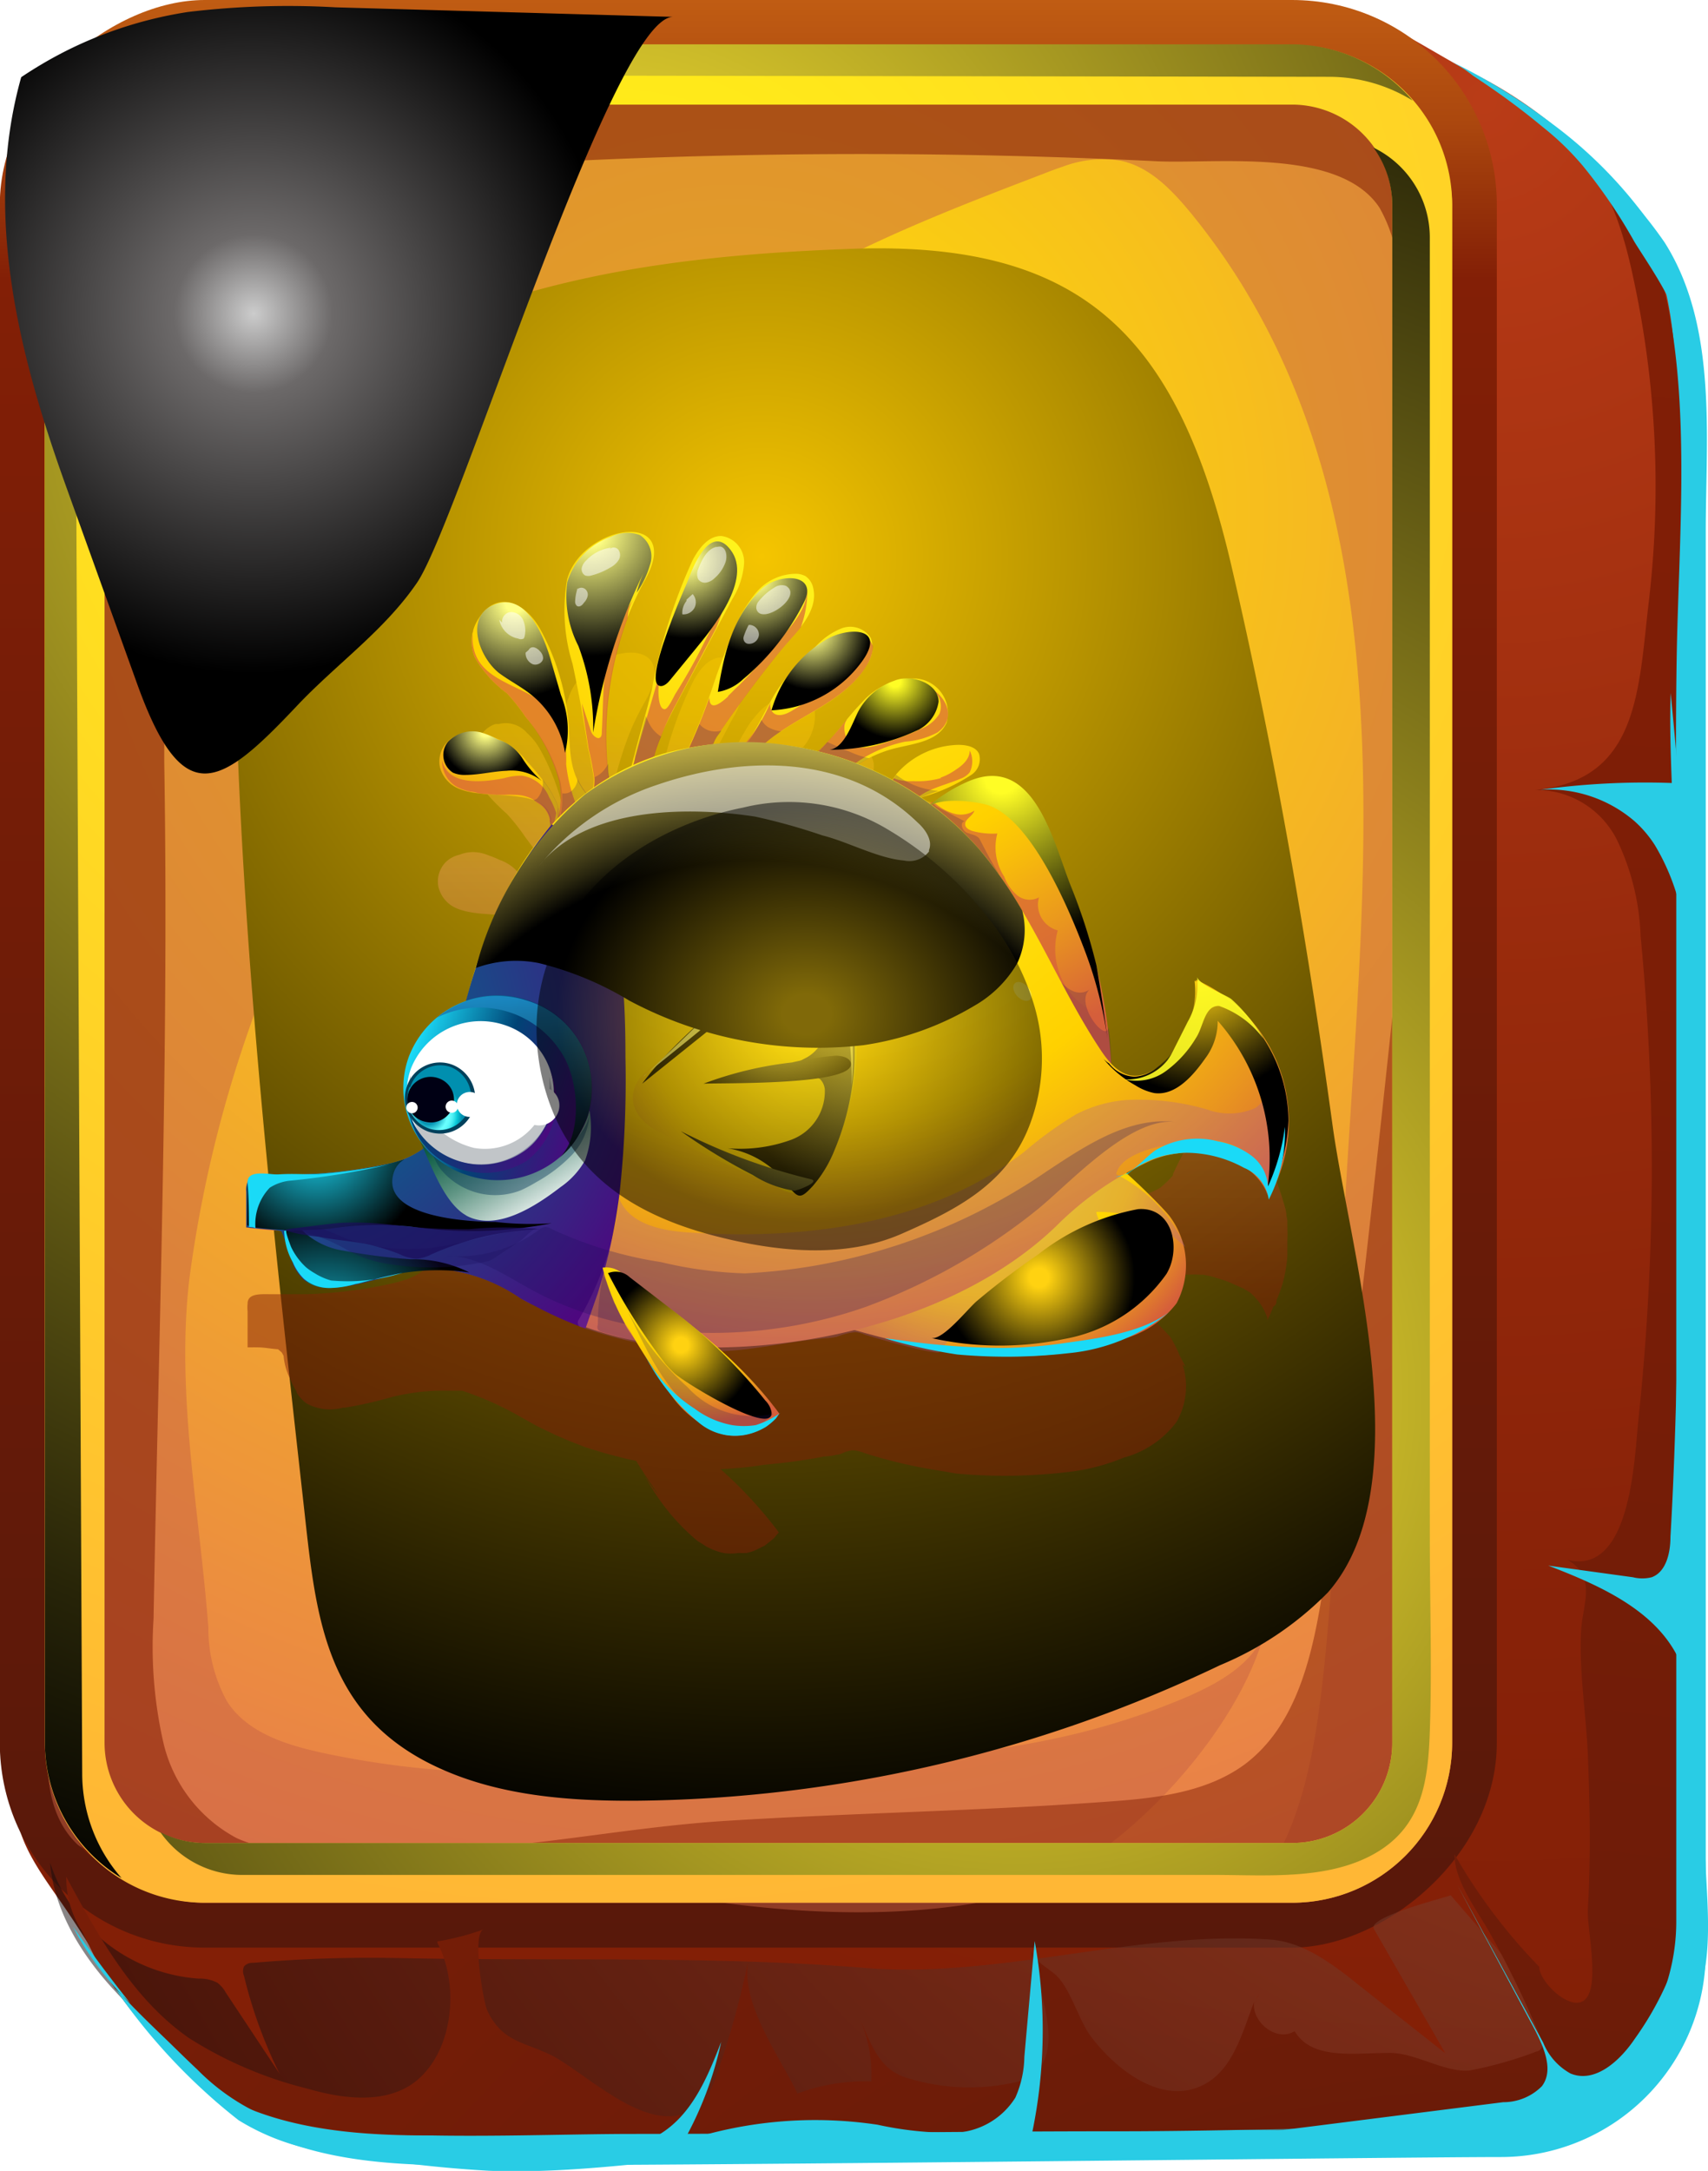 <svg xmlns="http://www.w3.org/2000/svg" xmlns:xlink="http://www.w3.org/1999/xlink" viewBox="0 0 90.99 115.59"><defs><style>.cls-1{mask:url(#mask);filter:url(#luminosity-noclip-5);}.cls-2,.cls-4,.cls-41,.cls-6,.cls-8{mix-blend-mode:multiply;}.cls-2{fill:url(#Безымянный_градиент_13);}.cls-3{mask:url(#mask-2);filter:url(#luminosity-noclip-6);}.cls-4{fill:url(#Безымянный_градиент_33888);}.cls-5{mask:url(#mask-3);filter:url(#luminosity-noclip-7);}.cls-6{fill:url(#Безымянный_градиент_33889);}.cls-7{mask:url(#mask-4);filter:url(#luminosity-noclip-8);}.cls-8{fill:url(#Безымянный_градиент_33888-2);}.cls-9{isolation:isolate;}.cls-10{fill:#29cce5;}.cls-11{fill:url(#Безымянный_градиент_2527);}.cls-12{fill:url(#Безымянный_градиент_3306);}.cls-13{fill:url(#Безымянный_градиент_31710);}.cls-14{fill:#c86345;}.cls-14,.cls-15,.cls-28{opacity:0.49;}.cls-15,.cls-16{fill:#831f06;}.cls-16{opacity:0.57;}.cls-17{fill:url(#Безымянный_градиент_31709);}.cls-18,.cls-21,.cls-22,.cls-24,.cls-34,.cls-37,.cls-38,.cls-50,.cls-54,.cls-55,.cls-56,.cls-58,.cls-59,.cls-60,.cls-61,.cls-62,.cls-63,.cls-64,.cls-65,.cls-67,.cls-69,.cls-70,.cls-71,.cls-73,.cls-78{mix-blend-mode:screen;}.cls-19{fill:url(#Безымянный_градиент_3911);}.cls-20{fill:url(#Безымянный_градиент_3911-2);}.cls-21{fill:url(#Безымянный_градиент_982);}.cls-22,.cls-73,.cls-80{opacity:0.5;}.cls-22{fill:url(#Безымянный_градиент_2560);}.cls-23{mask:url(#mask-5);}.cls-24,.cls-53{opacity:0.27;}.cls-24{fill:url(#Безымянный_градиент_2642);}.cls-25{fill:url(#Безымянный_градиент_2566);}.cls-26{fill:url(#Безымянный_градиент_2566-2);}.cls-27{mix-blend-mode:color-dodge;fill:url(#radial-gradient);}.cls-28{fill:url(#Безымянный_градиент_13911);}.cls-29{fill:url(#Безымянный_градиент_31697);}.cls-30{fill:url(#Безымянный_градиент_31697-2);}.cls-31{fill:#d55e3b;opacity:0.67;}.cls-32,.cls-39,.cls-40,.cls-57{fill:#1b0e5a;}.cls-32{opacity:0.21;}.cls-33{fill:url(#Безымянный_градиент_31697-3);}.cls-34{opacity:0.47;}.cls-35{fill:#ffff8d;}.cls-36{fill:url(#Безымянный_градиент_31708);}.cls-37{fill:url(#Безымянный_градиент_31707);}.cls-38{fill:url(#Безымянный_градиент_31707-2);}.cls-39{opacity:0.71;}.cls-40{opacity:0.28;}.cls-41{fill:url(#Безымянный_градиент_31706);}.cls-42{fill:#003257;opacity:0.41;}.cls-43{fill:url(#Безымянный_градиент_31705);}.cls-44{fill:url(#Безымянный_градиент_31704);}.cls-45{fill:#aab0b3;opacity:0.73;}.cls-46{fill:url(#Безымянный_градиент_31703);}.cls-47{fill:#00415c;}.cls-48{fill:#000014;}.cls-49,.cls-72,.cls-74{fill:#fff;}.cls-50{opacity:0.98;fill:url(#Безымянный_градиент_31702);}.cls-51{fill:url(#Безымянный_градиент_31701);}.cls-52{fill:#1adaf7;}.cls-53{fill:#a659a9;}.cls-54{fill:url(#Безымянный_градиент_31696);}.cls-55{fill:url(#Безымянный_градиент_31696-2);}.cls-56{fill:#fffd25;}.cls-56,.cls-68{opacity:0.9;}.cls-57{opacity:0.25;}.cls-58{fill:url(#Безымянный_градиент_31699);}.cls-59{fill:url(#Безымянный_градиент_31699-2);}.cls-60{fill:url(#Безымянный_градиент_31699-3);}.cls-61{fill:url(#Безымянный_градиент_31699-4);}.cls-62{fill:url(#Безымянный_градиент_31699-5);}.cls-63{fill:url(#Безымянный_градиент_31699-6);}.cls-64{fill:url(#Безымянный_градиент_31700);}.cls-65{fill:url(#Безымянный_градиент_31700-2);}.cls-66{fill:url(#Безымянный_градиент_31697-4);}.cls-67{fill:url(#Безымянный_градиент_31699-7);}.cls-68{fill:#ffff84;}.cls-69{fill:url(#Безымянный_градиент_31699-8);}.cls-70{fill:url(#Безымянный_градиент_31699-9);}.cls-71{fill:url(#Безымянный_градиент_31698);}.cls-72{opacity:0.51;}.cls-73{fill:url(#Безымянный_градиент_31696-3);}.cls-74{opacity:0.53;}.cls-75{mask:url(#mask-6);}.cls-76,.cls-82{opacity:0.95;}.cls-76{fill:url(#Безымянный_градиент_31694);}.cls-77{fill:url(#Безымянный_градиент_31697-5);}.cls-78{fill:url(#Безымянный_градиент_31696-4);}.cls-79{mask:url(#mask-7);}.cls-80{fill:url(#Безымянный_градиент_31695);}.cls-81{mask:url(#mask-8);}.cls-82{fill:url(#Безымянный_градиент_31694-2);}.cls-83{filter:url(#luminosity-noclip-4);}.cls-84{filter:url(#luminosity-noclip-3);}.cls-85{filter:url(#luminosity-noclip-2);}.cls-86{filter:url(#luminosity-noclip);}</style><filter id="luminosity-noclip" x="77.27" y="-8321.09" width="12.23" height="32766" filterUnits="userSpaceOnUse" color-interpolation-filters="sRGB"><feFlood flood-color="#fff" result="bg"/><feBlend in="SourceGraphic" in2="bg"/></filter><mask id="mask" x="77.27" y="-8321.09" width="12.23" height="32766" maskUnits="userSpaceOnUse"><g class="cls-86"/></mask><radialGradient id="Безымянный_градиент_13" cx="100.12" cy="-3.82" r="136.27" gradientUnits="userSpaceOnUse"><stop offset="0" stop-color="#fff"/><stop offset="0.45" stop-color="#e5e5e5"/><stop offset="1" stop-color="#bfbfbf"/></radialGradient><filter id="luminosity-noclip-2" x="22.11" y="-8321.09" width="46.54" height="32766" filterUnits="userSpaceOnUse" color-interpolation-filters="sRGB"><feFlood flood-color="#fff" result="bg"/><feBlend in="SourceGraphic" in2="bg"/></filter><mask id="mask-2" x="22.11" y="-8321.09" width="46.54" height="32766" maskUnits="userSpaceOnUse"><g class="cls-85"/></mask><radialGradient id="Безымянный_градиент_33888" cx="36.31" cy="19.45" r="53.43" gradientUnits="userSpaceOnUse"><stop offset="0.91" stop-color="#1a1a1a"/><stop offset="0.95" stop-color="#828282"/><stop offset="1" stop-color="#fff"/></radialGradient><filter id="luminosity-noclip-3" x="32.1" y="-8321.09" width="9.42" height="32766" filterUnits="userSpaceOnUse" color-interpolation-filters="sRGB"><feFlood flood-color="#fff" result="bg"/><feBlend in="SourceGraphic" in2="bg"/></filter><mask id="mask-3" x="32.1" y="-8321.09" width="9.42" height="32766" maskUnits="userSpaceOnUse"><g class="cls-84"/></mask><radialGradient id="Безымянный_градиент_33889" cx="41.64" cy="64.86" r="12.99" gradientUnits="userSpaceOnUse"><stop offset="0.66" stop-color="#1a1a1a"/><stop offset="0.82" stop-color="#828282"/><stop offset="1" stop-color="#fff"/></radialGradient><filter id="luminosity-noclip-4" x="39.19" y="-8321.09" width="24.01" height="32766" filterUnits="userSpaceOnUse" color-interpolation-filters="sRGB"><feFlood flood-color="#fff" result="bg"/><feBlend in="SourceGraphic" in2="bg"/></filter><mask id="mask-4" x="39.19" y="-8321.09" width="24.01" height="32766" maskUnits="userSpaceOnUse"><g class="cls-83"/></mask><radialGradient id="Безымянный_градиент_33888-2" cx="50.42" cy="44.03" r="29.53" xlink:href="#Безымянный_градиент_33888"/><radialGradient id="Безымянный_градиент_2527" cx="79.08" cy="5.4" r="107.04" gradientUnits="userSpaceOnUse"><stop offset="0" stop-color="#b93c17"/><stop offset="0.1" stop-color="#b13714"/><stop offset="0.44" stop-color="#982a0c"/><stop offset="0.75" stop-color="#882208"/><stop offset="1" stop-color="#831f06"/></radialGradient><linearGradient id="Безымянный_градиент_3306" x1="39.87" y1="-27.89" x2="39.87" y2="109.96" gradientTransform="translate(-11.98 91.72) rotate(-90)" gradientUnits="userSpaceOnUse"><stop offset="0" stop-color="#f38f1d"/><stop offset="0.05" stop-color="#ee8a1c"/><stop offset="0.12" stop-color="#e17d19"/><stop offset="0.18" stop-color="#ca6615"/><stop offset="0.25" stop-color="#ab470e"/><stop offset="0.31" stop-color="#831f06"/><stop offset="0.67" stop-color="#691b08"/><stop offset="0.97" stop-color="#57180a"/></linearGradient><radialGradient id="Безымянный_градиент_31710" cx="42.32" cy="27.37" r="82.8" gradientTransform="translate(-3.63) scale(1.01 1)" gradientUnits="userSpaceOnUse"><stop offset="0" stop-color="#ffe303"/><stop offset="1" stop-color="#e67451"/></radialGradient><radialGradient id="Безымянный_градиент_31709" cx="32.62" cy="19.03" r="82.96" gradientUnits="userSpaceOnUse"><stop offset="0" stop-color="#fff414"/><stop offset="1" stop-color="#ffb735"/></radialGradient><radialGradient id="Безымянный_градиент_3911" cx="54.11" cy="74.35" r="88.15" gradientUnits="userSpaceOnUse"><stop offset="0" stop-color="#ffea33"/><stop offset="0.43" stop-color="#8c801c"/><stop offset="0.82" stop-color="#272408"/><stop offset="1"/><stop offset="1" stop-color="#020406"/></radialGradient><radialGradient id="Безымянный_градиент_3911-2" cx="31.78" cy="18.82" r="87.38" xlink:href="#Безымянный_градиент_3911"/><radialGradient id="Безымянный_градиент_982" cx="40.59" cy="29.62" r="68.93" gradientUnits="userSpaceOnUse"><stop offset="0" stop-color="#f5c500"/><stop offset="1"/></radialGradient><radialGradient id="Безымянный_градиент_2560" cx="93.76" cy="58.62" r="112.95" gradientUnits="userSpaceOnUse"><stop offset="0" stop-color="#c86345"/><stop offset="0.16" stop-color="#ae563d"/><stop offset="0.49" stop-color="#6a3628"/><stop offset="0.88" stop-color="#130c0e"/></radialGradient><filter id="luminosity-noclip-5" x="77.27" y="4.16" width="12.23" height="106.72" filterUnits="userSpaceOnUse" color-interpolation-filters="sRGB"><feFlood flood-color="#fff" result="bg"/><feBlend in="SourceGraphic" in2="bg"/></filter><mask id="mask-5" x="77.27" y="4.16" width="12.23" height="106.72" maskUnits="userSpaceOnUse"><g class="cls-1"><path class="cls-2" d="M89.47,74.13a17.66,17.66,0,0,1-.67,6.19c-.63,2-1.56,3.54-3.47,3.92,1.67-.33,3.38,19.42,3.44,21.07a4.77,4.77,0,0,1-.87,3.55c-.68.68-1.83,1.07-2,2-.59-2.3-2.35-4.08-4-5.74L77.72,101a1.26,1.26,0,0,1-.45-.71,1.4,1.4,0,0,1,.31-.83,17.93,17.93,0,0,0,1.77-4.18c4.17-12.75,4.86-27.49,5.15-40.87.06-3-.2-6.41-2.67-8l4.28-.72a34,34,0,0,0-4.46-4.1c1.63-7.13,1.23-14.52.19-21.71-.68-4.69-.44-12.08-3.7-15.74a18.38,18.38,0,0,1,5.5,3.5c4.6,4.13,5,10.11,4.63,15.91C87.23,40.54,88.57,57.26,89.47,74.13Z"/></g></mask><radialGradient id="Безымянный_градиент_2642" cx="100.12" cy="-3.82" r="136.27" gradientUnits="userSpaceOnUse"><stop offset="0" stop-color="#f5c500"/><stop offset="0.14" stop-color="#daaf02"/><stop offset="0.46" stop-color="#967806"/><stop offset="0.91" stop-color="#2a1f0d"/><stop offset="1" stop-color="#130c0e"/></radialGradient><radialGradient id="Безымянный_градиент_2566" cx="66.96" cy="106.74" r="0.33" gradientUnits="userSpaceOnUse"><stop offset="0" stop-color="#57180a"/><stop offset="0.36" stop-color="#6e1c08"/><stop offset="0.72" stop-color="#7e1e06"/><stop offset="1" stop-color="#831f06"/></radialGradient><radialGradient id="Безымянный_градиент_2566-2" cx="79.24" cy="163.59" r="165.97" xlink:href="#Безымянный_градиент_2566"/><radialGradient id="radial-gradient" cx="13.51" cy="16.7" r="19.16" gradientUnits="userSpaceOnUse"><stop offset="0" stop-color="#ccc"/><stop offset="0.22" stop-color="#6c6969"/><stop offset="1"/></radialGradient><linearGradient id="Безымянный_градиент_13911" x1="40.9" y1="38.12" x2="40.9" y2="79.58" gradientUnits="userSpaceOnUse"><stop offset="0" stop-color="#f5c500"/><stop offset="0.2" stop-color="#e4994f"/><stop offset="0.75" stop-color="#831f06"/></linearGradient><radialGradient id="Безымянный_градиент_31697" cx="42.73" cy="26.22" r="31.97" gradientUnits="userSpaceOnUse"><stop offset="0" stop-color="#fffd25"/><stop offset="0.62" stop-color="#ffd100"/><stop offset="0.69" stop-color="#f9c009"/><stop offset="0.84" stop-color="#e9951f"/><stop offset="1" stop-color="#d55e3b"/></radialGradient><radialGradient id="Безымянный_градиент_31697-2" cx="52.15" cy="60.42" r="13.72" xlink:href="#Безымянный_градиент_31697"/><radialGradient id="Безымянный_градиент_31697-3" cx="43.1" cy="37.35" r="36.4" xlink:href="#Безымянный_градиент_31697"/><radialGradient id="Безымянный_градиент_31708" cx="15.36" cy="55.13" r="21.44" gradientUnits="userSpaceOnUse"><stop offset="0" stop-color="#006b8c"/><stop offset="0.17" stop-color="#06638b"/><stop offset="0.43" stop-color="#174d88"/><stop offset="0.75" stop-color="#332983"/><stop offset="1" stop-color="#4d077f"/></radialGradient><radialGradient id="Безымянный_градиент_31707" cx="16.86" cy="60.91" r="5.9" gradientUnits="userSpaceOnUse"><stop offset="0" stop-color="#1adaf7"/><stop offset="1"/></radialGradient><radialGradient id="Безымянный_градиент_31707-2" cx="17.32" cy="72.16" r="7.78" xlink:href="#Безымянный_градиент_31707"/><linearGradient id="Безымянный_градиент_31706" x1="29.62" y1="64.54" x2="26.06" y2="58.74" gradientUnits="userSpaceOnUse"><stop offset="0" stop-color="#fff"/><stop offset="0.03" stop-color="#f6f9f8"/><stop offset="0.31" stop-color="#a2c1b7"/><stop offset="0.55" stop-color="#5e9483"/><stop offset="0.76" stop-color="#2e735e"/><stop offset="0.91" stop-color="#105f47"/><stop offset="1" stop-color="#05583e"/></linearGradient><linearGradient id="Безымянный_градиент_31705" x1="200.99" y1="3.5" x2="211.03" y2="3.5" gradientTransform="matrix(-0.94, -0.34, -0.34, 0.94, 221.78, 123.74)" gradientUnits="userSpaceOnUse"><stop offset="0" stop-color="#4d077f"/><stop offset="0.53" stop-color="#004375"/><stop offset="1" stop-color="#1adaf7"/></linearGradient><radialGradient id="Безымянный_градиент_31704" cx="210.37" cy="34.85" r="5.4" gradientTransform="matrix(-0.91, -0.31, -0.32, 0.88, 227.31, 92.38)" gradientUnits="userSpaceOnUse"><stop offset="0" stop-color="#fff"/><stop offset="0.87" stop-color="#fff"/><stop offset="0.9" stop-color="#fbfdfe"/><stop offset="1" stop-color="#f0f8fc"/></radialGradient><radialGradient id="Безымянный_градиент_31703" cx="223.47" cy="41.18" r="1.92" gradientTransform="matrix(-0.88, -0.31, -0.31, 0.88, 232.24, 92.38)" gradientUnits="userSpaceOnUse"><stop offset="0" stop-color="#fff"/><stop offset="0.27" stop-color="#008faf"/><stop offset="0.57" stop-color="#69ffff"/><stop offset="0.63" stop-color="#65fdfd"/><stop offset="0.69" stop-color="#58f5f8"/><stop offset="0.75" stop-color="#43e9ef"/><stop offset="0.81" stop-color="#25d8e2"/><stop offset="0.86" stop-color="#0ac9d7"/><stop offset="1" stop-color="#008faf"/></radialGradient><linearGradient id="Безымянный_градиент_31702" x1="27.16" y1="52.84" x2="27.96" y2="62.45" gradientUnits="userSpaceOnUse"><stop offset="0" stop-color="#1b8bc6"/><stop offset="1" stop-color="#070707"/></linearGradient><linearGradient id="Безымянный_градиент_31701" x1="21.79" y1="59.69" x2="29.64" y2="59.69" gradientUnits="userSpaceOnUse"><stop offset="0" stop-color="#004375"/><stop offset="1" stop-color="#4d077f"/></linearGradient><radialGradient id="Безымянный_градиент_31696" cx="55.35" cy="68.03" r="5.11" gradientUnits="userSpaceOnUse"><stop offset="0.1" stop-color="#ffd211"/><stop offset="1"/></radialGradient><radialGradient id="Безымянный_градиент_31696-2" cx="63.85" cy="51.53" r="6.7" xlink:href="#Безымянный_градиент_31696"/><radialGradient id="Безымянный_градиент_31699" cx="31.5" cy="28.37" r="6.54" gradientUnits="userSpaceOnUse"><stop offset="0.1" stop-color="#ffff84"/><stop offset="1"/></radialGradient><radialGradient id="Безымянный_градиент_31699-2" cx="27.43" cy="32.09" r="5.05" xlink:href="#Безымянный_градиент_31699"/><radialGradient id="Безымянный_градиент_31699-3" cx="25.87" cy="38.96" r="2.48" xlink:href="#Безымянный_градиент_31699"/><radialGradient id="Безымянный_градиент_31699-4" cx="36.57" cy="29.79" r="4.19" xlink:href="#Безымянный_градиент_31699"/><radialGradient id="Безымянный_градиент_31699-5" cx="40.23" cy="30.8" r="3.95" xlink:href="#Безымянный_градиент_31699"/><radialGradient id="Безымянный_градиент_31699-6" cx="43.29" cy="33.64" r="3.08" xlink:href="#Безымянный_градиент_31699"/><radialGradient id="Безымянный_градиент_31700" cx="53.35" cy="41.34" r="8.96" gradientUnits="userSpaceOnUse"><stop offset="0.1" stop-color="#fffd25"/><stop offset="1"/></radialGradient><radialGradient id="Безымянный_градиент_31700-2" cx="47.68" cy="36.28" r="3.04" xlink:href="#Безымянный_градиент_31700"/><radialGradient id="Безымянный_градиент_31697-4" cx="47.42" cy="50.69" r="22.48" xlink:href="#Безымянный_градиент_31697"/><radialGradient id="Безымянный_градиент_31699-7" cx="51.08" cy="51.91" r="13.93" xlink:href="#Безымянный_градиент_31699"/><radialGradient id="Безымянный_градиент_31699-8" cx="41.43" cy="52.59" r="6.3" xlink:href="#Безымянный_градиент_31699"/><radialGradient id="Безымянный_градиент_31699-9" cx="45.32" cy="55.34" r="11.24" xlink:href="#Безымянный_градиент_31699"/><radialGradient id="Безымянный_градиент_31698" cx="40.19" cy="66.78" r="29.91" gradientUnits="userSpaceOnUse"><stop offset="0.7"/><stop offset="0.74" stop-color="#29260f"/><stop offset="0.87" stop-color="#9b8d39"/><stop offset="0.96" stop-color="#e3ce53"/><stop offset="1" stop-color="#ffe85d"/></radialGradient><radialGradient id="Безымянный_градиент_31696-3" cx="42.97" cy="19.14" r="13.3" gradientTransform="translate(0 38.11) scale(1 0.83)" xlink:href="#Безымянный_градиент_31696"/><filter id="luminosity-noclip-6" x="22.11" y="52.07" width="46.54" height="19.74" filterUnits="userSpaceOnUse" color-interpolation-filters="sRGB"><feFlood flood-color="#fff" result="bg"/><feBlend in="SourceGraphic" in2="bg"/></filter><mask id="mask-6" x="22.11" y="52.07" width="46.54" height="19.74" maskUnits="userSpaceOnUse"><g class="cls-3"><path class="cls-4" d="M68.59,58.91l0-.26c0-.18-.06-.37-.1-.55a1.77,1.77,0,0,1,0-.2c-.06-.24-.12-.47-.2-.7a1.55,1.55,0,0,0-.08-.23,4.87,4.87,0,0,0-.21-.53,1.67,1.67,0,0,0-.08-.2q-.15-.33-.33-.66l-.11-.17c-.1-.17-.21-.34-.32-.5L67,54.74a6.51,6.51,0,0,0-.46-.58L66.4,54,66.32,54a4.5,4.5,0,0,0-.73-.72l-.25-.14L65.22,53l-.08,0c-.19-.13-.38-.25-.58-.36l-.18-.09L64,52.3a.58.58,0,0,1-.18-.23.88.88,0,0,1,0,.17l-.13-.06a4.89,4.89,0,0,1-.05,1.43,7.14,7.14,0,0,1-.35.84L62.47,56a.35.35,0,0,0,0,.08,5.06,5.06,0,0,1-.71.68c-.39.3-2.37.87-2.65.25a4,4,0,0,1-.74,3.75,11.5,11.5,0,0,1-5.17,3.69c-5.5,2.3-11.7,3.92-17.65,2.78-.8-.16-1.6-.35-2.39-.55-1.92-.47-4-1.38-6-1-1.7.34-3.19,1.63-5,1.49a13.85,13.85,0,0,1,5.65,1.91c.26.15.53.31.82.46a16.33,16.33,0,0,0,2.35,1,1.25,1.25,0,0,0,.27.1,18.33,18.33,0,0,0,4.51,1c6.92.51,15.39-1.48,20.49-6.36a18.5,18.5,0,0,1,3.71-2.83l.17,0,.22-.16c.35-.18.69-.36,1.05-.52a5.44,5.44,0,0,1,1.27-.36l.22,0,.27,0a6.43,6.43,0,0,1,3.16.8,3,3,0,0,1,.38.23,3,3,0,0,1,.9,1.33s0,.07,0,.13A6.94,6.94,0,0,0,68,62.81a7.38,7.38,0,0,0,.6-3.18A5.81,5.81,0,0,0,68.59,58.91Z"/></g></mask><radialGradient id="Безымянный_градиент_31694" cx="36.31" cy="19.45" r="53.43" gradientUnits="userSpaceOnUse"><stop offset="0.91" stop-color="#a659a9"/><stop offset="0.98" stop-color="#40b7e2"/><stop offset="1" stop-color="#1adaf7"/></radialGradient><radialGradient id="Безымянный_градиент_31697-5" cx="37.18" cy="66.86" r="8.92" xlink:href="#Безымянный_градиент_31697"/><radialGradient id="Безымянный_градиент_31696-4" cx="36.28" cy="71.62" r="3.96" xlink:href="#Безымянный_градиент_31696"/><filter id="luminosity-noclip-7" x="32.1" y="67.46" width="9.42" height="8.98" filterUnits="userSpaceOnUse" color-interpolation-filters="sRGB"><feFlood flood-color="#fff" result="bg"/><feBlend in="SourceGraphic" in2="bg"/></filter><mask id="mask-7" x="32.1" y="67.46" width="9.42" height="8.98" maskUnits="userSpaceOnUse"><g class="cls-5"><path class="cls-6" d="M32.59,69.09a37.35,37.35,0,0,0,2.92,4.81,5.59,5.59,0,0,0,3.07,2.49,3,3,0,0,0,2.94-1.12c-2.21-3-5.3-5.25-8.34-7.43a1.26,1.26,0,0,0-1.08-.34A12.05,12.05,0,0,0,33.61,71Z"/></g></mask><radialGradient id="Безымянный_градиент_31695" cx="41.64" cy="64.86" r="12.99" gradientUnits="userSpaceOnUse"><stop offset="0.66" stop-color="#a659a9"/><stop offset="0.91" stop-color="#40b7e2"/><stop offset="1" stop-color="#1adaf7"/></radialGradient><filter id="luminosity-noclip-8" x="39.19" y="61.16" width="24.01" height="11.06" filterUnits="userSpaceOnUse" color-interpolation-filters="sRGB"><feFlood flood-color="#fff" result="bg"/><feBlend in="SourceGraphic" in2="bg"/></filter><mask id="mask-8" x="39.19" y="61.16" width="24.01" height="11.06" maskUnits="userSpaceOnUse"><g class="cls-7"><path class="cls-8" d="M56.14,72.11a16.77,16.77,0,0,0,3.7-.82,5.32,5.32,0,0,0,2.84-1.9,4.34,4.34,0,0,0-.36-4.62c-.3-.43-3.85-4-4.28-3.58a35.59,35.59,0,0,1-7.51,4.94c-3.78,2.05-7,3.07-11.34,2.51a61.56,61.56,0,0,0,10.14,3.13A23.62,23.62,0,0,0,56.14,72.11Z"/></g></mask><radialGradient id="Безымянный_градиент_31694-2" cx="50.42" cy="44.03" r="29.53" xlink:href="#Безымянный_градиент_31694"/></defs><g class="cls-9"><g id="Слой_2" data-name="Слой 2"><g id="Слой_3" data-name="Слой 3"><path class="cls-10" d="M22,115.24c-4.1-.19-8-1-10.78-3.62S7,105.93,4.93,103c-1.09-1.57-2.34-3.18-2.51-5.08a9.89,9.89,0,0,1,.46-3.31c1.61-6.19,2.33-12.27,3.47-18.55.64-3.49,1.37-7,2.07-10.45.67-3.29,2-7.08,2-10.44,1.16-7,.69-14.19.8-21.29.1-7.36.34-14.72.85-22.06a11.5,11.5,0,0,1,.65-3.69C13.87,5.27,17,3.79,20.05,3.17A48,48,0,0,1,32,2.68a105.37,105.37,0,0,0,15.15-.56,56.85,56.85,0,0,1,6.25-.4c3.62,0,7.19.75,10.81.84,2.94.08,6.19-1.27,9-.6,1.79.43,5,2.53,6.66,3.39a22.74,22.74,0,0,1,8.81,7.56c2.83,4.47,2.19,10.33,2.19,15.43,0,3.44,0,63.13,0,75.6A10.91,10.91,0,0,1,80,114.85C73.7,114.85,26.58,115.46,22,115.24Z"/><path class="cls-11" d="M20.43,113.65c-4.1-.19-8-1.05-10.77-3.62s-4.29-5.69-6.33-8.63C2.25,99.83,1,98.22.83,96.32A9.82,9.82,0,0,1,1.29,93c1.6-6.2,2.33-12.28,3.47-18.55C5.4,71,6.13,67.49,6.83,64c.67-3.29,2-7.08,2-10.44,1.16-7,.69-14.19.79-21.3.11-7.35.35-14.71.85-22.05a11.79,11.79,0,0,1,.66-3.69c1.17-2.85,4.34-4.33,7.35-5a48.39,48.39,0,0,1,11.91-.48A105.33,105.33,0,0,0,45.52.52,59.59,59.59,0,0,1,51.78.13C55.4.16,59,.88,62.59,1c2.94.08,6.19-1.27,9-.6,1.79.42,5,2.53,6.66,3.39a22.77,22.77,0,0,1,8.8,7.55c2.84,4.48,2.19,10.34,2.2,15.44,0,3.44,0,6.88,0,10.33v65.27a10.92,10.92,0,0,1-10.91,10.91H33.59C29.8,113.26,25,113.87,20.43,113.65Z"/><rect class="cls-12" x="-11.98" y="11.98" width="103.7" height="79.75" rx="10.91" transform="translate(91.72 11.98) rotate(90)"/><rect class="cls-13" x="2.39" y="2.39" width="74.97" height="98.92" rx="8.52"/><path class="cls-14" d="M56.63,8.87c-.36.12-.71.25-1.06.39-6.65,2.54-13.44,5.17-18.83,9.82A51.29,51.29,0,0,0,31,25.17a104.63,104.63,0,0,0-15,23A66.49,66.49,0,0,0,10.1,68c-.75,6.16.53,12.46,1,18.66a8.06,8.06,0,0,0,1,3.94c1.1,1.7,3.24,2.34,5.23,2.76,8,1.7,15.39,1,23.42.64s14.93-.45,22.39-3.61c1.9-.81,4-2,4.35-4C66.28,92.13,59.25,99.71,53.66,101c-6.72,1.52-14.27.71-20.95-.69C23.85,98.43,15,100.29,6,98.92a3.39,3.39,0,0,1-1.86-.7c-3.2-3-.67-9.58-.56-13.19.21-6.84-.41-13.81-.56-20.66-.28-13.55-.33-27.12.38-40.66a75.2,75.2,0,0,1,2-15.54A4.92,4.92,0,0,1,6.58,5.78,5.21,5.21,0,0,1,9.77,4.72C30.7,2.6,51.44,3.64,72.34,5.16a5.5,5.5,0,0,1,2.38.54c1.79,1,1.89,3.5,1.78,5.56Q74.35,50,75.84,88.88c.11,2.86.12,6-1.79,8.17S69,99.51,66.54,101c2.62-3,3.42-7.23,3.89-11.22.72-6.26.83-12.56.95-18.86.34-19.38,5.47-43-7.82-59.43-1.05-1.29-2.27-2.62-3.9-2.94A6,6,0,0,0,56.63,8.87Z"/><path class="cls-15" d="M76,75.47,75.84,90a10.56,10.56,0,0,1-.72,4.58,7.79,7.79,0,0,1-5.28,3.73,27.37,27.37,0,0,1-4.85.6q-12.3.76-24.61.91-6,.06-12.07,0c-1.66,0-3.38.06-5-.06s-3.05-1.25-4.47-1.39c6.78.68,13.16-1,19.85-1.42s13.35-.52,20-1c2.66-.18,5.48-.44,7.61-2,2.85-2.13,3.66-6,4.2-9.49,1.3-8.39,2.21-16.83,3.13-25.27.38-3.51.75-7,1.13-10.53q-.43,9.81-.24,19.61Z"/><path class="cls-16" d="M4,14.3c0,9.83.1,19.65.15,29.48s.1,19.35.14,29L4.35,84.9c0,3.95-1.08,8.86-.34,12.63.64,3.21,6.46,1.45,8.38,1.4s3.68.3,5.52.32c1.36,0,3.73-1,4.83-.86-3.37-.59-7,.92-10.15-.53A7.74,7.74,0,0,1,8.7,92.77a23,23,0,0,1-.52-6.57C8.46,71,9,55.74,8.75,40.55c0-8.93.62-17.32,1.38-26.22A5.66,5.66,0,0,1,11,11.24c.93-1.18,2.58-1.42,4.07-1.57A324,324,0,0,1,61.71,8.59c3.21.13,9.68-.72,11.78,2.47a7.83,7.83,0,0,1,1,3.42,36.05,36.05,0,0,1,.23,3.6,39.87,39.87,0,0,0-.35-9.7A8.53,8.53,0,0,0,74,6.72c-1.19-3.26-3.71-2.92-6.55-2.46-2.31.37-4.93,0-7.27,0L13.49,3.6C8.79,3.6,4,9.6,4,14.3Z"/><path class="cls-17" d="M68.84,2.39H10.91a8.51,8.51,0,0,0-8.52,8.52V92.8a8.51,8.51,0,0,0,8.52,8.51H68.84a8.52,8.52,0,0,0,8.52-8.51V10.91A8.52,8.52,0,0,0,68.84,2.39ZM74.17,92.8a5.33,5.33,0,0,1-5.33,5.33H10.91A5.34,5.34,0,0,1,5.57,92.8V10.91a5.35,5.35,0,0,1,5.34-5.34H68.84a5.34,5.34,0,0,1,5.33,5.34Z"/><g class="cls-18"><path class="cls-19" d="M12.9,99.83H64.7c2.79,0,6.08.29,8.59-1.17s2.79-3.93,2.88-6.46c.12-3.45,0-6.93,0-10.38V12.61a5.32,5.32,0,0,0-3-4.75,5.25,5.25,0,0,1,1,3.05V92.8a5.33,5.33,0,0,1-5.33,5.33H10.91a5.25,5.25,0,0,1-2.37-.58A5.32,5.32,0,0,0,12.9,99.83Z"/><path class="cls-20" d="M4.38,94.5,4,12.52A8.52,8.52,0,0,1,12.48,4l58.35.09a8.46,8.46,0,0,1,4.43,1.27,8.49,8.49,0,0,0-6.42-3H10.91a8.51,8.51,0,0,0-8.52,8.52V92.8A8.49,8.49,0,0,0,6.48,100,8.43,8.43,0,0,1,4.38,94.5Z"/></g><path class="cls-21" d="M21.64,18A16.67,16.67,0,0,0,15,23.07c-2.48,3.49-2.58,8.09-2.48,12.37.34,15,2,29.84,3.66,44.7.62,5.56,1,10.77,6.54,13.67,3.38,1.76,7.31,2.09,11.12,2.07A73.69,73.69,0,0,0,65,88.66a17.41,17.41,0,0,0,5.74-3.87c5-5.7,1.16-18.23.25-24.87-1.37-10-3.11-20-5.4-29.84C62.76,18,57.79,12.8,45.36,13.25,37.23,13.54,29.07,14.48,21.64,18Z"/><path class="cls-22" d="M82.55,107l2,2.26c.41.47.84,1.09.59,1.66a1.59,1.59,0,0,1-.78.66c-3.21,1.64-7,1.82-10.56,1.93-18.18-.41-36.7.47-54.77-.71-6.28-.41-15.83-6.91-16.36-13.62a9,9,0,0,0,7.91,6.17,2,2,0,0,1,1,.22,1.66,1.66,0,0,1,.44.51l2.87,4.33A24.75,24.75,0,0,1,13,105.21a.64.64,0,0,1,0-.51.59.59,0,0,1,.48-.19,72.39,72.39,0,0,1,7.94-.25c8.16.17,16.5-.14,24.64.52,7.22.59,14.47-2,21.6-1.51,1.79.13,3.31,1.29,4.71,2.41L77,109.33l-3.81-6.63c-.37-.66,4.13-1.74,4.09-1.79Z"/><g class="cls-23"><path class="cls-24" d="M89.47,74.13a17.66,17.66,0,0,1-.67,6.19c-.63,2-1.56,3.54-3.47,3.92,1.67-.33,3.38,19.42,3.44,21.07a4.77,4.77,0,0,1-.87,3.55c-.68.68-1.83,1.07-2,2-.59-2.3-2.35-4.08-4-5.74L77.72,101a1.26,1.26,0,0,1-.45-.71,1.4,1.4,0,0,1,.31-.83,17.93,17.93,0,0,0,1.77-4.18c4.17-12.75,4.86-27.49,5.15-40.87.06-3-.2-6.41-2.67-8l4.28-.72a34,34,0,0,0-4.46-4.1c1.63-7.13,1.23-14.52.19-21.71-.68-4.69-.44-12.08-3.7-15.74a18.38,18.38,0,0,1,5.5,3.5c4.6,4.13,5,10.11,4.63,15.91C87.23,40.54,88.57,57.26,89.47,74.13Z"/></g><path class="cls-25" d="M66.89,106.62c0-.14.11-.29.17-.43A1,1,0,0,0,66.89,106.62Z"/><path class="cls-26" d="M89.33,34.56c.12-5.81.67-12.41-.45-18.15-.72-3.65-2.58-7.24-5.74-9.21C85.43,9,86.4,11.92,87,14.75A52.4,52.4,0,0,1,87.84,32c-.56,4.72-.52,9.56-6.07,10.06a4.82,4.82,0,0,1,4.36,2.64,12.82,12.82,0,0,1,1.27,5.16,127.35,127.35,0,0,1-.12,25.75c-.21,2-.38,8.28-3.77,7.45,1.57.88.8,2.37.72,3.75-.12,2.17.27,4.47.36,6.65.11,2.72.16,5.45,0,8.18-.06,1,.62,3.87-.08,4.75S82,105.56,82,104.72a29.67,29.67,0,0,1-4.52-6c0,1.52,1.33,3.14,2,4.4a54.63,54.63,0,0,1,2.65,5.51.52.52,0,0,1,0,.4.41.41,0,0,1-.3.21,20.61,20.61,0,0,1-3.53,1c-1.39.13-2.94-1-4.41-.93-1.78,0-4,.38-4.92-1.16-1,.61-2.32-.54-2.16-1.56-.66,1.72-1.15,3.69-2.79,4.46-2.11,1-4.49-.76-5.89-2.6-.71-.94-1.13-2.72-2-3.39-.44-.36-1-.65-1.2-1.19.35,2.17,2.19,5.93-.56,6.93a11,11,0,0,1-5.83-.1c-1.69-.4-2.09-1.77-2.77-3.3a7.59,7.59,0,0,1,.65,3.42,10.39,10.39,0,0,0-3.94.65c-.94-2-3.09-4.82-2.6-7.19a44.58,44.58,0,0,1-1.73,6.26,3.87,3.87,0,0,1-.65,1.26c-2.36,2.65-6.19-1.44-8.21-2.41-1.42-.68-2.55-.69-3.33-2.34-.22-.49-.83-4.09-.2-4.32a13.68,13.68,0,0,1-2.46.64.2.2,0,0,1,0,.08c1.12,2.1.91,5.4-.88,7.13-1.55,1.5-4,1.22-6,.64a21.4,21.4,0,0,1-6.33-2.69c-3-2.08-4.83-5.4-6.56-8.6a5.23,5.23,0,0,0,.83,2.88l.76,1.54A28.39,28.39,0,0,0,9.66,110c2.77,2.57,6.67,3.43,10.77,3.62,4.56.22,9.53,0,13.32,0,8.65,0,17.19-.14,25.84-.14,6.29,0,12.56-.27,18.84-.27A10.91,10.91,0,0,0,89.3,102.35V46.94C89.3,42.74,89.25,38.88,89.33,34.56Z"/><path class="cls-10" d="M6.14,105.89a31.57,31.57,0,0,0,6.57,7,12.2,12.2,0,0,0,5.51,1.78,66.07,66.07,0,0,0,7.8.91c5.07.2,10.12-.73,15.19-1.06a84.88,84.88,0,0,1,8.59-.09c7.09.25,14,.45,21.12.3,3.94-.09,8-.19,11.68-1.51a13.3,13.3,0,0,0,7.46-6c1.27-2.47.91-5.33.8-8A77.27,77.27,0,0,0,90,91.32,33.92,33.92,0,0,1,89.71,87c0-8.42.29-16.82.44-25.23A232.82,232.82,0,0,0,89,36.9c-.05,1.6,0,3.2.06,4.79a40.78,40.78,0,0,0-7,.36,7,7,0,0,1,5,1.66A6.1,6.1,0,0,1,88.16,45a11.7,11.7,0,0,1,1.66,6.14l-.36,16.1L89.4,70c-.09,4-.18,7.89-.41,11.83,0,.85-.23,1.87-1,2.15a2.07,2.07,0,0,1-1,0l-4.51-.62c2.86,1.1,6,2.49,7.12,5.36a9.53,9.53,0,0,1,.5,2.37,45.22,45.22,0,0,1,0,9.73,16.61,16.61,0,0,1-3,7.72c-.79,1.18-2.13,2.41-3.44,1.86a3.29,3.29,0,0,1-1.45-1.64l-4.57-8.39,4.13,7.71c.51,1,1,2.17.37,3a2.89,2.89,0,0,1-2.06.85l-11,1.39c-4.68.6-9.47,1.19-14.09.22a26.67,26.67,0,0,0,.13-10.19c-.18,2.06-.37,4.11-.55,6.17a5.54,5.54,0,0,1-.48,2.17,4,4,0,0,1-3.34,1.87,18.29,18.29,0,0,1-4-.43,22.34,22.34,0,0,0-10.33.88,18.86,18.86,0,0,0,2-5.29c-.71,1.84-1.52,3.79-3.17,4.85s-3.81,1-5.8.88l-8.33-.51a23.73,23.73,0,0,1-6.53-1.07,11.55,11.55,0,0,1-4.08-2.68c-.47-.44-.94-.9-1.43-1.38-2-1.93-3.92-3.71-5.19-6.22,1,1.41,2,2.76,3.05,4.07Z"/><path class="cls-10" d="M82.17,6.75c-1.2-1-2.42-1.88-3.7-2.72a6.83,6.83,0,0,0-1.29-.82,32.88,32.88,0,0,1,5.55,3.41,23.69,23.69,0,0,1,4.79,4.75c1,1.4,2.27,3.79,1.66,5.57.22-.64-1.76-3.46-2.13-4.1a27.89,27.89,0,0,0-2.72-4A14.78,14.78,0,0,0,82.17,6.75Z"/><path class="cls-27" d="M3.68,2.63A22.27,22.27,0,0,0,1.13,4.11c-2.07,7.33-.06,15,2.43,21.9L7.32,36.45c2.44,6.76,4.39,5.49,8.51,1.12,2.12-2.24,4.65-4,6.39-6.55C24.45,27.73,32.66.81,35.87.9l-18-.51A44.6,44.6,0,0,0,10,.64,21.89,21.89,0,0,0,3.68,2.63Z"/><path class="cls-28" d="M68,69.24a7,7,0,0,0,.48-1.56,7.94,7.94,0,0,0,.1-.8c0-.06,0-.12,0-.17,0-.22,0-.44,0-.65a5.81,5.81,0,0,0,0-.72c0-.12,0-.23,0-.35a2,2,0,0,0-.05-.26c0-.29-.12-.58-.2-.87l-.06-.2a8.43,8.43,0,0,0-.38-1,1,1,0,0,0-.09-.18c-.07-.15-.14-.29-.22-.43s-.14-.24-.21-.36-.11-.17-.16-.25l-.08-.12a6.9,6.9,0,0,0-.47-.6l-.1-.14-.12-.12-.08-.09c-.11-.13-.21-.25-.32-.36a3.41,3.41,0,0,0-.41-.36,1.37,1.37,0,0,0-.25-.15l-.12-.09-.08-.05-.25-.15-.25-.16-.26-.14L64,58.73l-.11-.11a.33.33,0,0,1-.07-.13,1,1,0,0,1,0,.17l-.13,0a4.18,4.18,0,0,1,0,.71c0,.25,0,.48-.08.71a4.09,4.09,0,0,1-.16.42l0,.09-.16.34c-.27.52-.54,1-.8,1.58l0,.07a5.06,5.06,0,0,1-.71.68,4,4,0,0,1-1.42.48l-.14,0-.09,0a1.09,1.09,0,0,1-.25-.1l-.08,0a3,3,0,0,1-.49-.4c0-.15,0-.31,0-.47a6.09,6.09,0,0,0-.11-1.54.81.81,0,0,1,0,.11,31.94,31.94,0,0,0-.63-3.38c-.16-.66-.35-1.31-.55-2l-.09-.28c-.22-.66-.45-1.32-.71-2-.13-.29-.25-.63-.38-1-.25-.71-.53-1.5-.87-2.24a10.48,10.48,0,0,0-.57-1,4.84,4.84,0,0,0-.33-.46,3.49,3.49,0,0,0-.76-.73,2.61,2.61,0,0,0-2.7-.1,8.72,8.72,0,0,0-1,.54l-.2.14c-.19.12-.36.24-.53.37l-.17.14-.43-.3-.07-.05.2-.1c.25-.11.48-.19.72-.28a5.47,5.47,0,0,0,1.78-.87,1,1,0,0,0,.42-1.11c-.16-.39-.67-.5-1.1-.5a4.57,4.57,0,0,0-3.31,1.56l0,.06-.11.16-.11.13c-.34-.18-.69-.35-1-.51l-.23-.1-.51-.22a6.32,6.32,0,0,1,.56-.33,6.19,6.19,0,0,1,1.39-.55c1-.26,2.33-.39,2.78-1.37a1.86,1.86,0,0,0-1.6-2.36A3.65,3.65,0,0,0,46,43.81a12.67,12.67,0,0,0-.84.95l-.34.41-.36.43a8.5,8.5,0,0,1-.66.68,1.49,1.49,0,0,1-.2.15,15.69,15.69,0,0,0-2.8-.44,6.57,6.57,0,0,1,.84-.63c.42-.29.86-.56,1.31-.82a10.77,10.77,0,0,0,2.82-2.07,6,6,0,0,0,.5-.71,3.43,3.43,0,0,0,.19-.44,1.72,1.72,0,0,0,.09-.51,1,1,0,0,0-.09-.45,1.28,1.28,0,0,0-1.54-.52,3.65,3.65,0,0,0-1.36.95,6.51,6.51,0,0,0-1.67,1.8,6.41,6.41,0,0,0-.39.52c-.14.21-.26.43-.38.64l-.51,1c-.1.2-.22.4-.33.59l-.06.1a1.63,1.63,0,0,0-.11.17l-.28.38q-.9,0-1.8.09a3,3,0,0,1,.29-.52l.14-.19c1-1.44,2-2.83,3.11-4.17.13-.16.28-.34.44-.51s.47-.54.7-.83a2.54,2.54,0,0,0,.68-2.11,1,1,0,0,0-.42-.62,1,1,0,0,0-.48-.12,2.82,2.82,0,0,0-2.14,1,5.38,5.38,0,0,0-.71,1,7.77,7.77,0,0,0-.9,2.09c-.21.53-.43,1.06-.61,1.61s-.35,1-.52,1.43l-.26.68c-.18.47-.39.94-.61,1.41a13.51,13.51,0,0,0-1.36.34c-.17,0-.33.12-.49.18a.94.94,0,0,1,0-.16c0-.17.11-.35.17-.52l.08-.21c.16-.43.36-.85.56-1.26L36,44l2.17-4.11L39,38.31a4.08,4.08,0,0,0,.63-1.9A1.39,1.39,0,0,0,38.47,35c-.7,0-1.2.64-1.53,1.26a20,20,0,0,0-1.56,4.29,7.81,7.81,0,0,0-.45,1.87l-.18.76c-.11.47-.23.92-.36,1.38-.2.72-.4,1.44-.58,2.17v.07l-.11.4a13.25,13.25,0,0,0-1.24.65c0-.17-.05-.34-.07-.52a1.93,1.93,0,0,0,0-.24c0-.29,0-.59,0-.88V45.09l0-.58c0-.16,0-.33,0-.49s0-.48.07-.71a.15.15,0,0,1,0-.07,16.17,16.17,0,0,1,.63-2.92c.11-.35.22-.67.34-1a13.33,13.33,0,0,1,.88-1.87c2.21-3.79-2.8-3.24-3.94-.52l-.06.15c0,.07-.06.14-.08.22a1.63,1.63,0,0,0-.07.35,10.57,10.57,0,0,0,.36,4.13q.22,1,.42,2.07c.15.82.29,1.64.41,2.46a14.54,14.54,0,0,1,.3,1.6V48c0,.06,0,.12,0,.18a1.37,1.37,0,0,0,0,.19c-.14.09-.27.2-.4.3a4.73,4.73,0,0,1-.28-.39l-.2-.38c-.51-1.11-.35-2.3-.53-3.56a12.49,12.49,0,0,0-1.48-4.46,3.48,3.48,0,0,0-.69-.86,1.5,1.5,0,0,0-1.5-.47l-.1,0-.07,0a1.42,1.42,0,0,0-.87.78l-.09.13a3,3,0,0,0-.18.41.08.08,0,0,1,0,0s0,.09,0,.14a2,2,0,0,0-.07.43,2.07,2.07,0,0,0,0,.43,1.86,1.86,0,0,0,.14.49,2.38,2.38,0,0,0,.31.54A10.94,10.94,0,0,0,27,43.33a10.43,10.43,0,0,1,1,1.27c.2.26.4.53.59.81a8.78,8.78,0,0,1,1,1.73,5.21,5.21,0,0,1,.29,1,3.81,3.81,0,0,1,.07.59,5,5,0,0,1,0,.67s0,.09,0,.14a3.58,3.58,0,0,1-.09.45.41.41,0,0,1,0-.12s0-.07,0-.09a1.84,1.84,0,0,0-.08-.38l0-.06a2.63,2.63,0,0,0-.15-.35.47.47,0,0,0-.05-.1c-.06-.13-.14-.25-.21-.37l-.09-.14L29,48.08l-.1-.14a11.66,11.66,0,0,0-.83-1,5,5,0,0,0-.4-.4,2.23,2.23,0,0,0-1.07-.76,3.26,3.26,0,0,0-.48-.2,2.7,2.7,0,0,0-.48-.16,1.92,1.92,0,0,0-1.16.09,1.51,1.51,0,0,0-.75.41,1.47,1.47,0,0,0-.37,1.32,1.64,1.64,0,0,0,.41.74c.91,1,3.31.51,4.63,1l.22.1.2.13.06.06a.8.8,0,0,1,.13.13l.09.12a.75.75,0,0,1,.07.12,1.66,1.66,0,0,1,.12.31c0,.12,0,.24,0,.35l-.6.79c-.12.15-.23.31-.34.46s-.11.15-.15.22c-.23.33-.45.66-.66,1a1.46,1.46,0,0,1-.09.15.22.22,0,0,1,0,.08c-.16.29-.32.58-.47.87l-.16.31c-.14.29-.28.59-.41.89l0,.1,0,.05,0,.06c-.11.26-.22.52-.32.78a27.58,27.58,0,0,0-1.15,3.62,5,5,0,0,0-3.06,3,4.79,4.79,0,0,0,.63,4.47c.06.12.11.25.17.39a3.19,3.19,0,0,1-1,.57,8,8,0,0,1-1.09.29,24,24,0,0,1-4.31.51H14.45c-.53,0-1.27-.07-1.26.51a2,2,0,0,0,0,.41c0,.65,0,1.28,0,1.91l.28,0a.9.9,0,0,1,.16,0h.1c.36,0,.72.08,1.08.1L15,72a1.2,1.2,0,0,1,.11.2,3.28,3.28,0,0,0,.34,1.2,4.06,4.06,0,0,0,.35.69l0,.05a2.12,2.12,0,0,0,.52.58,2.61,2.61,0,0,0,1.95.23l.1,0a20.47,20.47,0,0,0,2.44-.55A11.39,11.39,0,0,1,24,74.05l.24,0,.2,0,.18,0a16.46,16.46,0,0,1,3.11,1.39l.82.46,1.05.51.19.08c.36.16.73.31,1.1.45l.27.11,1.05.32.26.07.8.21.32.07.3.06c.37.61.77,1.2,1.17,1.79a6.76,6.76,0,0,1-.81-1.19,11.58,11.58,0,0,0,2.91,3.67l.28.17.19.13.34.16.17.06a2.77,2.77,0,0,0,.41.12,2.5,2.5,0,0,0,.77,0l.14,0a1.64,1.64,0,0,0,.23,0l.09,0a3.38,3.38,0,0,0,.42-.13l.18-.09.23-.11.14-.07.11-.09.19-.15.18-.15a.49.49,0,0,0,.1-.13,1.37,1.37,0,0,0,.16-.18,22.61,22.61,0,0,0-3.11-3.37,18.6,18.6,0,0,0,2.26-.22c.61-.06,1.22-.12,1.83-.21s1-.15,1.42-.24a3.5,3.5,0,0,0,.67-.09c.18,0,.36-.12.53-.17l.24-.06a.67.67,0,0,1,.2,0,1.68,1.68,0,0,1,.5.13,25.86,25.86,0,0,0,4,.94l.92.16a28.58,28.58,0,0,0,5.92-.08,10.93,10.93,0,0,0,3-.77,5.2,5.2,0,0,0,2.8-1.89A3.79,3.79,0,0,0,63,72.65l.16.14c-.1-.21-.21-.42-.32-.62a5.6,5.6,0,0,0-.51-1A25.79,25.79,0,0,0,60,68.93a1.46,1.46,0,0,0,.26-.17c.35-.18.69-.36,1.05-.51.19-.08.38-.14.57-.2L62,68a5.43,5.43,0,0,1,.58-.13l.22,0,.25,0h.27a3.37,3.37,0,0,1,.55,0l.21,0a4.29,4.29,0,0,1,.6.13l.21.07a5.84,5.84,0,0,1,.59.2l.75.33.38.23a3.67,3.67,0,0,1,.53.59,3.2,3.2,0,0,1,.37.74s0,.08,0,.14a5.79,5.79,0,0,0,.32-.73C68,69.48,68,69.36,68,69.24Zm-45.56-2a1.84,1.84,0,0,0,.17.22A.72.72,0,0,1,22.48,67.28Z"/><path class="cls-29" d="M24.64,39.05a3.85,3.85,0,0,1,3.42,1.48c.58.62,2,2.23,1.7,3.21a4.43,4.43,0,0,0,.1-2.08A9,9,0,0,0,28,38.17a10.32,10.32,0,0,0-1-1.26A6.28,6.28,0,0,1,25.29,35a2.21,2.21,0,0,1,.13-1.94c1-1.72,2.53-1,3.32.37a12.61,12.61,0,0,1,1.48,4.47c.23,1.57-.1,3,1,4.35.4.46.41-.73.41-.78a15,15,0,0,0-.3-1.6c-.23-1.52-.5-3-.83-4.53a9.63,9.63,0,0,1-.29-4.48c.81-3,6.38-3.8,4.08.15a17.14,17.14,0,0,0-1.94,9.87,2.61,2.61,0,0,0,.37,1.29c.5.7,1-1.78,1.06-1.9.29-1.18.66-2.35.94-3.54a29.42,29.42,0,0,1,2.19-6.93c.33-.61.83-1.28,1.53-1.26A1.4,1.4,0,0,1,39.64,30a4.16,4.16,0,0,1-.63,1.9l-3,5.63c-.8,1.53-1.63,3.19-1.33,4.89,0,.32,1.73-2,1.85-2.27a34.81,34.81,0,0,0,1.53-3.86c.3-.89.64-1.76,1-2.63a7.27,7.27,0,0,1,1.22-2.11,2.8,2.8,0,0,1,2.14-1,1.14,1.14,0,0,1,.48.12,1,1,0,0,1,.42.63c.32,1.35-1.08,2.52-1.82,3.44q-1.73,2.12-3.25,4.37a1.82,1.82,0,0,0-.36.8.63.63,0,0,0,.44.68.78.78,0,0,0,.56-.19c1.24-.85,1.71-2.43,2.54-3.69a13.84,13.84,0,0,1,2-2.26,3.74,3.74,0,0,1,1.42-1,1.3,1.3,0,0,1,1.54.52,1.57,1.57,0,0,1-.19,1.4c-1.17,2.05-3.78,2.73-5.54,4.29-.29.25-.57.67-.35,1a.77.77,0,0,0,.4.23,3.36,3.36,0,0,0,3-1c.81-.75,1.42-1.69,2.2-2.48a3.67,3.67,0,0,1,2.92-1.28,1.85,1.85,0,0,1,1.6,2.35c-.45,1-1.74,1.11-2.78,1.37a6.5,6.5,0,0,0-3.56,2.37,1,1,0,0,0-.25.59.77.77,0,0,0,.19.43,1.63,1.63,0,0,0,2.2-.11,15.73,15.73,0,0,0,1.52-1.91,4.49,4.49,0,0,1,3.31-1.56c.43,0,.94.1,1.1.49a1,1,0,0,1-.42,1.11,9.32,9.32,0,0,1-2.5,1.15,2.44,2.44,0,0,0-1.7,2c.46,0,.81-.37,1.12-.71a8.51,8.51,0,0,1,2.78-2c3.6-1.61,4.63,3.2,5.61,5.56a29.29,29.29,0,0,1,2.15,12.85A23.94,23.94,0,0,0,48.81,49.38a29.94,29.94,0,0,0-10.08-3c-1.73-.24-3.46-.41-5.19-.59A6.8,6.8,0,0,1,31,45.33c-.54-.29-1.48-.75-1.63-1.39,0-.12,0-.24,0-.35-.45-2-4.3-.64-5.52-2a1.66,1.66,0,0,1-.41-.73,1.48,1.48,0,0,1,.37-1.33A1.59,1.59,0,0,1,24.64,39.05Z"/><path class="cls-30" d="M56.14,72.11a16.77,16.77,0,0,0,3.7-.82,5.32,5.32,0,0,0,2.84-1.9,4.34,4.34,0,0,0-.36-4.62c-.3-.43-3.85-4-4.28-3.58a35.59,35.59,0,0,1-7.51,4.94c-3.78,2.05-7,3.07-11.34,2.51a61.56,61.56,0,0,0,10.14,3.13A23.62,23.62,0,0,0,56.14,72.11Z"/><path class="cls-31" d="M30.69,42.83a.51.51,0,0,1,0,.38c-.13.31-.77.57-1,.75a6,6,0,0,0,0-1,1.42,1.42,0,0,1,0,.73,4.43,4.43,0,0,0,.1-2.08A9,9,0,0,0,28,38.17a10.32,10.32,0,0,0-1-1.26A6.28,6.28,0,0,1,25.29,35a2.18,2.18,0,0,1-.14-.48,2.37,2.37,0,0,1,.05-.88s0-.09,0-.13,0,0,0,0c-.37,3.09,3.17,2.74,4.45,4.64a5.34,5.34,0,0,1,.51,2.53A8.13,8.13,0,0,0,30.69,42.83Zm-1.06.46a4.26,4.26,0,0,0-.38-.85,1.84,1.84,0,0,0-1.46-1.14,3.25,3.25,0,0,0-.92.13c-1.06.21-3,.46-3.32-.94a1.58,1.58,0,0,0,.8,1.41,2.92,2.92,0,0,0,.72.25c.19,0,.36.08.52.1l.87.07h.41a5,5,0,0,1,.55,0,2,2,0,0,1,.93.22,1.28,1.28,0,0,1,.26.2,1.28,1.28,0,0,1,.67.87s0,.08,0,.13l.09.19C29.49,44.14,29.63,43.32,29.63,43.29Zm28.64,10.6a3.76,3.76,0,0,1-1.92-4.35,1.42,1.42,0,0,1-1-1.76,1.05,1.05,0,0,1-1.15-.1,2.39,2.39,0,0,1-.7-1,2.87,2.87,0,0,1-.37-2.3,4.09,4.09,0,0,1-1.35-.14c-.16-.06-.33-.15-.36-.31-.05-.31.4-.47.49-.77a1.31,1.31,0,0,1-1.09.16,2.64,2.64,0,0,1-1-.55l-.12-.09c-.17.13-.34.26-.49.4a3.44,3.44,0,0,0,0,.88,6.7,6.7,0,0,0,.95,1.79c.75,1.19,1.6,2.32,2.25,3.57a30.49,30.49,0,0,0,2,3.91,13.21,13.21,0,0,0,2.45,2.39,3.33,3.33,0,0,0,1.88,1A3.49,3.49,0,0,1,58.27,53.89Zm-26.91-14a15,15,0,0,1,.3,1.6,2.68,2.68,0,0,1-.09.72c0,.09.05.17.07.26.15.58.37,1.24.94,1.43.06-.57.12-1.14.17-1.71a2.61,2.61,0,0,1-.37-1.29,18,18,0,0,1,1.06-8,1.66,1.66,0,0,1,.34-1,7.34,7.34,0,0,0-1.55,3.94c-.12,1-.11,2.08-.17,3.12,0,.13,0,.27-.13.33s-.37-.14-.44-.34L31,37.45C31.1,38.26,31.24,39.08,31.36,39.9Zm17.54-1q-.76.33-1.56.6c-.53.18-1.43.52-2,.15-.29-.22-.53-1-.2-1.34l-.08.06a14.15,14.15,0,0,1-1.36,1.53,6.41,6.41,0,0,1-.58.45c-.26.38-.5.7-.59.67a5.74,5.74,0,0,1,1.58.89,11.51,11.51,0,0,1,1.68-1.41,7.14,7.14,0,0,1,2.43-1A4.34,4.34,0,0,0,49.94,39c1-.72.54-1.81-.33-2.34A1.13,1.13,0,0,1,50.05,38,2,2,0,0,1,48.9,38.86Zm1.22,2.54a4.52,4.52,0,0,1-1.47.16,2.64,2.64,0,0,1-.93-.11l-.09-.05c-.22.28-.42.57-.63.86l.76.18c.28.06.61.2.62.48a.18.18,0,0,1,.07-.05,2.91,2.91,0,0,1,1.2-.87c.49-.21,1-.35,1.5-.56a1.14,1.14,0,0,0,.51-.35,1.31,1.31,0,0,0,0-1.16c0,.43-.35.77-.71,1A3.29,3.29,0,0,1,50.12,41.4Zm-9.67-.7-.12-.09c-.22-.32.06-.74.35-1,1.76-1.56,4.37-2.24,5.54-4.29a2,2,0,0,0,.28-.94,1.1,1.1,0,0,0-.91-.74,1.53,1.53,0,0,1,0,1.76,4.66,4.66,0,0,1-1.43,1.21L42.26,37.8c-.33.21-.79.41-1.07.15a.59.59,0,0,1-.12-.62,8.14,8.14,0,0,1-2.16,3.05,1,1,0,0,1-.24.14l-.24.38c.32-.26.78,0,1.18,0A1.4,1.4,0,0,0,40.45,40.7Zm-1.66-3.65c-.45.42-1,.79-1,.06a31.59,31.59,0,0,1-1.24,3c0,.1-.34.53-.68,1a2.76,2.76,0,0,0,1.71-.08,1.64,1.64,0,0,0,.46-.7.75.75,0,0,1-.13-.46,1.82,1.82,0,0,1,.36-.8q1.53-2.25,3.25-4.37c.32-.4.76-.85,1.14-1.33A5.51,5.51,0,0,0,43,31.14c.08,1.18-.7,2-1.38,2.83a31,31,0,0,1-2.3,2.57C39.18,36.65,39,36.86,38.79,37.05Zm-3.93,3.16A14.23,14.23,0,0,1,36,37.52l2.17-4.11c.21-.55.41-1.11.61-1.67L37.47,34.3A29.46,29.46,0,0,1,36,36.91c-.1.15-.4.85-.59.85-.35,0-.34-.92-.33-1.11a8.39,8.39,0,0,1,.25-1.5c-.46,1.74-1,3.4-1.48,5.15a10.32,10.32,0,0,1-.45,1.5A6.88,6.88,0,0,0,34.86,40.21Z"/><path class="cls-32" d="M30.57,44.4c3.59-.91,7.22-2,10.93-1.89a17.35,17.35,0,0,1,2.39.3.9.9,0,0,1,.24-.62,6.58,6.58,0,0,1,2.17-1.82,4.82,4.82,0,0,1-.91-.29c-.44-.18-.87-.37-1.31-.57-.11.12-.21.24-.33.35a3.36,3.36,0,0,1-3,1,.77.77,0,0,1-.4-.23c-.22-.32.06-.74.35-1a7.77,7.77,0,0,1,.91-.69,1.86,1.86,0,0,1-.7-.23,1.1,1.1,0,0,1-.35-.39,5.55,5.55,0,0,1-1.63,2.07.78.78,0,0,1-.56.19.63.63,0,0,1-.44-.68,1.82,1.82,0,0,1,.36-.8,2.43,2.43,0,0,0,.14-.2,1.11,1.11,0,0,1-.65,0,1.15,1.15,0,0,1-.52-.35c-.21.53-.44,1.06-.69,1.58-.12.24-1.8,2.59-1.85,2.27a5.68,5.68,0,0,1,.5-3.18,1.82,1.82,0,0,1-.54-.53,3,3,0,0,1-.27-.57c-.2.72-.4,1.45-.58,2.17,0,.12-.56,2.6-1.06,1.9a2.61,2.61,0,0,1-.37-1.29,1.93,1.93,0,0,0,0-.24,1.75,1.75,0,0,1-.18.29,1.33,1.33,0,0,1-.54.43s0,.08,0,.11,0,1.24-.41.78a3.65,3.65,0,0,1-.5-.8.93.93,0,0,1-.37.68.64.64,0,0,1-.45.09,4.68,4.68,0,0,1-.17,1.49c.18-.62-.33-1.51-.87-2.23a1.28,1.28,0,0,1-.28,1,.46.46,0,0,1-.22.11,1.34,1.34,0,0,1,.89,1c0,.11,0,.23,0,.35a1.25,1.25,0,0,0,.42.62A5.93,5.93,0,0,0,30.57,44.4Z"/><path class="cls-32" d="M46.27,43.1a1.61,1.61,0,0,1-.3.21c.57.17,1.14.37,1.7.58a2.79,2.79,0,0,1,1.61-1.51c.23-.1.48-.19.72-.27a4.22,4.22,0,0,1-2.26-.86A12.57,12.57,0,0,1,46.27,43.1Z"/><path class="cls-32" d="M52.2,44.7c-.13-.24-.45-.26-.7-.37s-.38-.55-.11-.6L50,43a.68.68,0,0,1-.3-.25,8,8,0,0,0-1,.88,5.32,5.32,0,0,1-.48.47,45.37,45.37,0,0,1,5,2.43C52.84,45.94,52.52,45.32,52.2,44.7Z"/><path class="cls-32" d="M59.21,57.55c0-.39-.9-1.22-1.13-1.56-.4-.57-.77-1.16-1.13-1.76-.61-1-1-2.16-1.7-3.1.77.24,1.13,1.31,1.91,1.64a.91.91,0,0,0,.9-.09c-.86.7.88,2.93,1,2A19.66,19.66,0,0,1,59.21,57.55Z"/><path class="cls-33" d="M27.76,69.13a8.86,8.86,0,0,0-4.42-1.57,36.92,36.92,0,0,1-5.57-.13c-1-.19-2.11-1.05-1.65-1.91a15.29,15.29,0,0,1-3-.17c0-.63,0-1.27,0-1.9a1.11,1.11,0,0,1,.13-.65,1.12,1.12,0,0,1,1-.28A25.19,25.19,0,0,0,20.47,62a4.84,4.84,0,0,0,2.07-.83c1.06-.86,1.29-2.35,1.49-3.7,1.06-7.15,3.68-15,11.3-17.34a16.53,16.53,0,0,1,16.82,5.07c2.72,3.16,4.16,7.2,6.46,10.67.45.69,1.07,1.43,1.9,1.41a2,2,0,0,0,1.2-.5,5.16,5.16,0,0,0,2-4.61,8.21,8.21,0,0,1,3.88,11.59c-.79-2.31-4-2.9-6.2-2a16.94,16.94,0,0,0-5.15,3.55c-5.1,4.88-13.57,6.87-20.49,6.36a19.07,19.07,0,0,1-7.13-2.14C28.29,69.44,28,69.28,27.76,69.13Z"/><g class="cls-34"><path class="cls-35" d="M43.64,45.27c0,.2-.36.29-.67.2s-.54-.31-.49-.51.36-.3.68-.21S43.7,45.07,43.64,45.27Z"/><path class="cls-35" d="M36.65,44.75c0,.21-.26.39-.59.4s-.61-.12-.63-.32.24-.4.58-.42S36.64,44.54,36.65,44.75Z"/><path class="cls-35" d="M42.1,43.5c-.05.2-.35.3-.68.22s-.54-.3-.49-.5.34-.3.67-.23S42.15,43.3,42.1,43.5Z"/><path class="cls-35" d="M47.26,45.14c-.07.19-.4.24-.72.13s-.55-.37-.48-.56.39-.26.73-.14S47.34,44.94,47.26,45.14Z"/><path class="cls-35" d="M46,46.12c-.07.2-.38.26-.7.16s-.52-.34-.46-.54.37-.27.7-.17S46.1,45.93,46,46.12Z"/><path class="cls-35" d="M46.71,47.58c-.08.19-.38.25-.68.13s-.5-.35-.43-.54.37-.27.68-.16S46.79,47.38,46.71,47.58Z"/><path class="cls-35" d="M49.65,47c-.09.19-.42.21-.74.06s-.5-.41-.41-.6.41-.24.74-.07S49.75,46.84,49.65,47Z"/><path class="cls-35" d="M49.26,48.24c-.09.17-.41.21-.71.06s-.46-.41-.38-.6.4-.22.71-.07S49.36,48.05,49.26,48.24Z"/><path class="cls-35" d="M49.79,50c-.11.18-.4.18-.67,0s-.41-.42-.32-.6.4-.21.69-.05S49.9,49.81,49.79,50Z"/><path class="cls-35" d="M47.21,49.1c-.08.19-.38.24-.66.12s-.46-.36-.38-.55.37-.26.67-.14S47.29,48.91,47.21,49.1Z"/><path class="cls-35" d="M52.3,50.61c-.13.16-.44.13-.7-.06s-.38-.48-.26-.65.44-.16.71.05S52.43,50.45,52.3,50.61Z"/><path class="cls-35" d="M42.22,47.66c0,.2-.34.29-.65.21s-.52-.3-.47-.5.34-.3.66-.22S42.28,47.46,42.22,47.66Z"/><path class="cls-35" d="M38.88,45.72c0,.21-.29.34-.61.32s-.56-.19-.56-.4.28-.37.61-.34S38.9,45.52,38.88,45.72Z"/><path class="cls-35" d="M38.49,43.37c0,.2-.33.35-.69.34s-.65-.18-.65-.38.29-.38.67-.37S38.5,43.16,38.49,43.37Z"/><path class="cls-35" d="M40.57,44.53c-.06.2-.33.31-.69.23s-.63-.27-.61-.48.35-.34.77-.25S40.6,44.33,40.57,44.53Z"/><path class="cls-35" d="M41.36,45.91c0,.2-.34.29-.66.22s-.53-.3-.49-.5.35-.3.67-.23S41.41,45.71,41.36,45.91Z"/><path class="cls-35" d="M44,47c-.06.2-.35.28-.66.19s-.52-.31-.47-.51.36-.3.67-.2S44,46.8,44,47Z"/><path class="cls-35" d="M47.18,46.59c-.08.19-.39.25-.71.13s-.51-.36-.44-.56.38-.26.7-.15S47.26,46.4,47.18,46.59Z"/><path class="cls-35" d="M40.43,45.25c0,.2-.34.3-.66.22s-.58-.26-.56-.47.34-.34.72-.26S40.47,45,40.43,45.25Z"/><path class="cls-35" d="M45.74,44.68c-.07.19-.39.27-.71.16s-.55-.33-.49-.53.37-.29.71-.18S45.8,44.48,45.74,44.68Z"/><path class="cls-35" d="M50.86,47c-.1.17-.44.18-.75,0s-.51-.44-.41-.63.43-.22.76,0S51,46.79,50.86,47Z"/><path class="cls-35" d="M49.48,47.74c-.1.18-.42.21-.72.06s-.48-.41-.4-.6.41-.23.73-.07S49.58,47.55,49.48,47.74Z"/><path class="cls-35" d="M49.93,49.29c-.1.17-.41.18-.69,0s-.43-.43-.34-.61.41-.2.7,0S50,49.11,49.93,49.29Z"/><path class="cls-35" d="M52.92,49.26c-.13.16-.44.11-.73-.09s-.42-.49-.31-.66.45-.15.75.06S53.05,49.09,52.92,49.26Z"/><path class="cls-35" d="M52.32,50.38c-.13.16-.44.13-.7-.07s-.39-.48-.27-.65.44-.15.71.05S52.45,50.21,52.32,50.38Z"/><path class="cls-35" d="M52.53,52.18c-.14.16-.44.12-.68-.08s-.32-.48-.19-.65.44-.14.68.08S52.66,52,52.53,52.18Z"/><path class="cls-35" d="M50.17,50.86a.5.5,0,0,1-.67,0c-.25-.15-.38-.43-.27-.61s.4-.19.67,0S50.28,50.69,50.17,50.86Z"/><path class="cls-35" d="M54.88,53.22c-.16.14-.46.06-.68-.17s-.29-.54-.14-.69.45-.07.68.18S55,53.08,54.88,53.22Z"/><path class="cls-35" d="M45.54,48.83c-.07.19-.37.26-.66.16s-.47-.33-.41-.53.36-.28.66-.17S45.61,48.63,45.54,48.83Z"/><path class="cls-35" d="M42.37,46.65c0,.2-.35.29-.66.22s-.53-.31-.48-.51.35-.3.66-.22S42.42,46.46,42.37,46.65Z"/><path class="cls-35" d="M42.41,44.27c0,.2-.35.3-.68.22s-.54-.31-.49-.51.35-.3.67-.22S42.46,44.07,42.41,44.27Z"/><path class="cls-35" d="M44.11,45.6c-.06.2-.36.29-.68.19s-.53-.31-.48-.51.36-.3.68-.21S44.17,45.4,44.11,45.6Z"/><path class="cls-35" d="M44.83,47c-.06.2-.36.28-.67.18s-.51-.32-.46-.52.36-.29.68-.19S44.9,46.83,44.83,47Z"/><path class="cls-35" d="M47.3,48.34c-.08.19-.38.24-.68.12s-.47-.36-.4-.55.38-.26.68-.14S47.38,48.16,47.3,48.34Z"/><path class="cls-35" d="M40.31,46c-.05.2-.35.3-.66.23s-.51-.26-.49-.47.32-.33.66-.26S40.36,45.77,40.31,46Z"/><path class="cls-35" d="M33.83,46.59c0,.21-.16.42-.42.5a.49.49,0,0,1-.6-.19c-.08-.19.08-.45.39-.53S33.79,46.39,33.83,46.59Z"/><path class="cls-35" d="M38.56,44.35c0,.21-.31.35-.65.34s-.62-.18-.62-.39.29-.38.65-.36S38.58,44.15,38.56,44.35Z"/><path class="cls-35" d="M43.76,45.58c0,.2-.36.28-.68.2s-.53-.32-.48-.52.36-.29.68-.21S43.82,45.38,43.76,45.58Z"/><path class="cls-35" d="M42.65,46.67c0,.2-.35.29-.66.21s-.53-.31-.48-.51.35-.3.67-.22S42.7,46.47,42.65,46.67Z"/><path class="cls-35" d="M43.4,48.05c-.06.2-.35.29-.65.2s-.51-.31-.45-.51.34-.3.65-.21S43.46,47.85,43.4,48.05Z"/><path class="cls-35" d="M46.14,47.15c-.07.19-.37.26-.68.15S45,47,45,46.76s.37-.28.68-.16S46.22,47,46.14,47.15Z"/><path class="cls-35" d="M45.89,48.39c-.07.19-.36.27-.66.16s-.48-.34-.42-.54.36-.27.67-.16S46,48.2,45.89,48.39Z"/><path class="cls-35" d="M46.58,50c-.08.19-.36.24-.63.14s-.44-.36-.37-.55.36-.26.65-.15S46.66,49.84,46.58,50Z"/><path class="cls-35" d="M44,49.51a.5.5,0,0,1-.64.19c-.28-.09-.48-.32-.42-.52s.35-.29.64-.2S44.08,49.31,44,49.51Z"/><path class="cls-35" d="M49,50.2a.5.5,0,0,1-.66.07c-.26-.15-.42-.4-.32-.58s.39-.24.67-.08S49.11,50,49,50.2Z"/><path class="cls-35" d="M39.06,48.43a.36.36,0,0,1-.42.31.44.44,0,0,1-.41-.41.43.43,0,0,1,.5-.33A.35.35,0,0,1,39.06,48.43Z"/><path class="cls-35" d="M36,47.19c0,.21-.21.39-.5.42s-.54-.1-.57-.3.19-.41.49-.44S36,47,36,47.19Z"/><path class="cls-35" d="M35.24,44.94c0,.2-.23.4-.56.44s-.62-.07-.66-.27.22-.42.56-.47S35.22,44.73,35.24,44.94Z"/><path class="cls-35" d="M37.25,45.67c0,.2-.26.37-.57.38s-.59-.14-.6-.35.24-.38.57-.4S37.25,45.46,37.25,45.67Z"/><path class="cls-35" d="M38.25,46.85c0,.2-.25.35-.55.34s-.53-.17-.53-.38.24-.37.55-.36S38.27,46.64,38.25,46.85Z"/><path class="cls-35" d="M40.68,47.68c0,.2-.34.3-.65.23s-.53-.3-.48-.5.34-.31.65-.23S40.73,47.48,40.68,47.68Z"/></g><path class="cls-36" d="M28.58,69.58a21.62,21.62,0,0,0,2.61,1.16s.59-1.7.64-1.84A30.27,30.27,0,0,0,33,63.59a55.58,55.58,0,0,0,.32-7.3c0-4.46-.3-9.48-3.92-12.4a19.79,19.79,0,0,0-3,4.86A32.43,32.43,0,0,0,24,57.48c-.2,1.35-.43,2.84-1.49,3.7a4.84,4.84,0,0,1-2.07.83,25.19,25.19,0,0,1-6.19.51,1.12,1.12,0,0,0-1,.28,1.11,1.11,0,0,0-.13.65c0,.63,0,1.27,0,1.9.4.06,1.82.14,1.87.21a15,15,0,0,1,.61,1.72,2.42,2.42,0,0,0,.62.89,2.33,2.33,0,0,0,1.53.38c1.85-.08,3.54-1,5.41-1a9,9,0,0,1,4.55,1.57C28,69.29,28.3,69.44,28.58,69.58Z"/><path class="cls-37" d="M29.39,65.13a16.09,16.09,0,0,1-3-.07c-1.19,0-6.28-.18-5.39-2.69a1.27,1.27,0,0,1,.56-.65,10,10,0,0,1-1.07.29,25.19,25.19,0,0,1-6.19.51,1.12,1.12,0,0,0-1,.28,1.11,1.11,0,0,0-.13.65c0,.59,0,1.19,0,1.78a.87.87,0,0,0,.34.12,18.65,18.65,0,0,0,4.09.07,16.78,16.78,0,0,1,4.3-.11A22.19,22.19,0,0,0,29.39,65.13Z"/><path class="cls-38" d="M21.87,67.05a30.74,30.74,0,0,1-3.58-.46,4,4,0,0,1-2.2-1.09h-.95a4.27,4.27,0,0,0,1.25,2.77c.89.63,2.43.12,3.36-.09A12,12,0,0,1,25,67.75,6.64,6.64,0,0,0,21.87,67.05Z"/><path class="cls-39" d="M17,65.85a9.25,9.25,0,0,1-1.9-.36c.92-.14,2.51-.34,3.06-.38a17.15,17.15,0,0,1,2.95.13,31.43,31.43,0,0,0,3.88.21,19,19,0,0,1,3.77,0A15.43,15.43,0,0,0,23,66.78a2.11,2.11,0,0,1-.81.24,2.34,2.34,0,0,1-.92-.25,10.66,10.66,0,0,0-2.21-.61C18.38,66.05,17.69,66,17,65.85Z"/><path class="cls-40" d="M18.67,66.66a9,9,0,0,0-3.4-1.23,10.83,10.83,0,0,1,1.63-.09,9.25,9.25,0,0,1,1.46.58,10.14,10.14,0,0,0,3.78.58c2.22-.07,4.33-1,6.53-1.12-.27,0-.72.53-.94.68-.42.29-.86.56-1.28.85a2,2,0,0,1-.37.21,1.58,1.58,0,0,1-.36.09,14,14,0,0,1-5.51,0A7.37,7.37,0,0,1,18.67,66.66Z"/><path class="cls-41" d="M24.68,64.62l.19.12c1.64.85,3.75-.58,5-1.54a4.31,4.31,0,0,0,1.3-1.42,5.17,5.17,0,0,0,.15-3.05,14.45,14.45,0,0,1-1.89,2,7.31,7.31,0,0,1-1.65,1.49c-1.61.9-4.65.18-5.47-1.63C22.88,61.82,23.56,63.85,24.68,64.62Z"/><path class="cls-42" d="M23.63,61.85a4.9,4.9,0,0,0,3.43.86,6.47,6.47,0,0,0,2.7-1.21c.55-.41,1.65-1.46,1.64-2.24a3.38,3.38,0,0,1-.92,2.22,8,8,0,0,1-1.91,1.46,7.82,7.82,0,0,1-.81.43,3.71,3.71,0,0,1-3-.11,3.79,3.79,0,0,1-1.28-1c-.32-.4-.4-.89-.76-1.26A4.93,4.93,0,0,0,23.63,61.85Z"/><path class="cls-43" d="M21.77,56.29a4.87,4.87,0,0,0,3.06,6.26,5.08,5.08,0,0,0,6.44-3,4.87,4.87,0,0,0-3.06-6.26A5.08,5.08,0,0,0,21.77,56.29Z"/><path class="cls-44" d="M21.89,56.9a3.8,3.8,0,0,0,2.39,4.89,4,4,0,0,0,5-2.32,3.79,3.79,0,0,0-2.39-4.89A4,4,0,0,0,21.89,56.9Z"/><path class="cls-45" d="M28.84,59.32a3.1,3.1,0,0,0,.41-2,3.69,3.69,0,0,1-1.53,4.14,4.08,4.08,0,0,1-5.27-.92,4.51,4.51,0,0,1-.59-3.29,4.52,4.52,0,0,0,3.39,3.87A3.37,3.37,0,0,0,28.84,59.32Z"/><path class="cls-46" d="M21.76,57.86A1.79,1.79,0,1,0,24,56.77,1.78,1.78,0,0,0,21.76,57.86Z"/><path class="cls-47" d="M22.81,60.25a1.9,1.9,0,0,1-1.13-2.42,1.86,1.86,0,0,1,2.39-1.15,1.91,1.91,0,0,1,1.14,2.42,1.87,1.87,0,0,1-1.76,1.26A2,2,0,0,1,22.81,60.25Zm-1-2.36a1.71,1.71,0,0,0,1,2.18,1.56,1.56,0,0,0,.57.1A1.69,1.69,0,0,0,25,59a1.73,1.73,0,0,0-1-2.19,1.77,1.77,0,0,0-.56-.09A1.69,1.69,0,0,0,21.85,57.89Z"/><path class="cls-48" d="M21.77,58.14a1.2,1.2,0,0,0,.75,1.55,1.26,1.26,0,0,0,1.6-.73,1.21,1.21,0,0,0-.76-1.55A1.25,1.25,0,0,0,21.77,58.14Z"/><path class="cls-49" d="M21.66,58.87a.31.31,0,0,0,.19.39.3.3,0,0,0,.38-.18.3.3,0,0,0-.18-.39A.31.31,0,0,0,21.66,58.87Z"/><path class="cls-49" d="M24.38,58.58a.66.66,0,0,0,.41.85.69.69,0,0,0,.87-.4.67.67,0,0,0-.41-.85A.69.69,0,0,0,24.38,58.58Z"/><path class="cls-49" d="M23.76,58.81a.32.32,0,0,0,.2.42.33.33,0,0,0,.42-.2.32.32,0,0,0-.2-.41A.33.33,0,0,0,23.76,58.81Z"/><path class="cls-50" d="M28.21,53.32a5.13,5.13,0,0,0-4.93.86,5.14,5.14,0,0,1,6.77,2.11c.76,1.34,1,4.13-.25,5.37l.39-.37.14-.15a5,5,0,0,0,.66-1,6.06,6.06,0,0,0,.3-.68A4.86,4.86,0,0,0,28.21,53.32Z"/><path class="cls-51" d="M28.94,60.27A3.55,3.55,0,0,0,29.31,57a4.05,4.05,0,0,1-1.25,4.81,4.28,4.28,0,0,1-4.79-.19,3.92,3.92,0,0,1-1.48-2.34A4.15,4.15,0,0,0,25.38,62,4,4,0,0,0,28.94,60.27Z"/><path class="cls-49" d="M27.71,58.53a1,1,0,0,0,.65,1.33,1.08,1.08,0,0,0,1.37-.63,1,1,0,0,0-.65-1.33A1.07,1.07,0,0,0,27.71,58.53Z"/><path class="cls-49" d="M28.43,57c-.45.83-1.15-.47-1.59-.83a3.18,3.18,0,0,0-4-.33c.69-.51.63-.95,1.67-1.19a3.1,3.1,0,0,1,1.76,0c.89.23,2.67,1,2.21,2.18A1.59,1.59,0,0,1,28.43,57Z"/><path class="cls-52" d="M14.83,62.53c.71-.05,1.42,0,2.14,0A36.47,36.47,0,0,0,20.73,62a41.33,41.33,0,0,1-5.23.86,2.45,2.45,0,0,0-1.13.38,2.79,2.79,0,0,0-.76,2.15,1,1,0,0,0-.35-.06c0-.78,0-1.55-.07-2.33S14.37,62.56,14.83,62.53Z"/><path class="cls-52" d="M15.42,66.16c-.1-.26-.22-.64-.16-.63a.24.24,0,0,0-.12,0,3.53,3.53,0,0,0,.47,1.7,2.66,2.66,0,0,0,.58.86,2.11,2.11,0,0,0,1.41.49,5.22,5.22,0,0,0,1.51-.27l-.17.07c.85-.24,1.63-.42,2.5-.61a9.66,9.66,0,0,1-3.8.41,3.32,3.32,0,0,1-.88-.39,3.41,3.41,0,0,1-.44-.3,3.49,3.49,0,0,1-.81-1.09S15.46,66.28,15.42,66.16Z"/><path class="cls-53" d="M37.16,65.65c6.12.35,12.56-.58,17.39-4.31a20.68,20.68,0,0,1,2.76-2A7,7,0,0,1,60,58.57a12.89,12.89,0,0,1,4.36.52A3.37,3.37,0,0,0,66.86,59c.74-.46,1-1.68.3-2.18a7.34,7.34,0,0,1,.29,6.76c.25-1.51-1.33-2.82-2.85-2.87-1.21,0-4.81.33-5.14,1.81a7.89,7.89,0,0,1,3.69,3.89,6.53,6.53,0,0,0-4.75-1.88,1.41,1.41,0,0,0,1.29,1.15,7.66,7.66,0,0,0-6.76,3.73,1.91,1.91,0,0,0,1.22.23,5.13,5.13,0,0,0-4.08,2.33c0,.27-3.76-.82-4-.91a1.68,1.68,0,0,0-.5-.13,3.47,3.47,0,0,0-1,.25,4.62,4.62,0,0,1-.65.08c-2.21.19-4.21.78-6.47.68A22.88,22.88,0,0,1,31,70.67c-.09,0-.18-.07-.2-.15a.24.24,0,0,1,0-.2A16.48,16.48,0,0,0,33,63.84c.53,1.33,2.21,1.68,3.63,1.78Z"/><path class="cls-54" d="M62.14,67.83a8.48,8.48,0,0,1-5.48,3.47,16.8,16.8,0,0,1-7.06-.06c.64.15,2-1.62,2.48-2a40.31,40.31,0,0,1,3.23-2.45,12.21,12.21,0,0,1,5.32-2.41C62.49,64.24,62.94,66.51,62.14,67.83Z"/><path class="cls-55" d="M67.55,63.67a9.31,9.31,0,0,0,1.09-4,8.16,8.16,0,0,0-5-7.45,5.16,5.16,0,0,1-2,4.61,2,2,0,0,1-1.2.5,1.82,1.82,0,0,1-1.36-.71,1.42,1.42,0,0,1-.3-.25,5.87,5.87,0,0,0,1.71,1.42,3,3,0,0,0,1,.41c1.17.16,2.12-1,2.72-1.85a3.29,3.29,0,0,0,.66-2,11.06,11.06,0,0,1,2.64,9C67.58,63.44,67.56,63.56,67.55,63.67Z"/><path class="cls-56" d="M62.18,56.47a2.74,2.74,0,0,1-2.26,1A2.66,2.66,0,0,0,62.15,57a6,6,0,0,0,1.56-1.73c.42-.64.45-1.73,1.23-1.71a5,5,0,0,1,2.36,1.74,8.56,8.56,0,0,0-1.71-2.11c-.35-.25-1.69-.75-1.81-1.16a4.06,4.06,0,0,1-.51,2.38L62.47,56A3,3,0,0,1,62.18,56.47Z"/><path class="cls-52" d="M60.08,62.5a4.82,4.82,0,0,1,2.07-1,8.66,8.66,0,0,1,.89-.12,6.4,6.4,0,0,1,3.23.8,2.15,2.15,0,0,1,1.32,1.69A7.8,7.8,0,0,0,68.45,60a11,11,0,0,1-.9,3.17,2.21,2.21,0,0,0-.9-1.65,4.23,4.23,0,0,0-1.77-.75,4.32,4.32,0,0,0-3.33.48c-.71.5-1.27,1.35-2.14,1.42Z"/><path class="cls-52" d="M51,72.12a29.29,29.29,0,0,0,5.92-.07,10,10,0,0,0,5.36-2.19c-1.41,1.07-3.68,1.39-5.43,1.63a24.08,24.08,0,0,1-3.38.28,38.48,38.48,0,0,1-4.92-.33c-.47-.06-.94-.13-1.41-.18A28.64,28.64,0,0,0,51,72.12Z"/><path class="cls-57" d="M46.54,66.68a31.25,31.25,0,0,0,9.16-4.27c2.14-1.42,4.49-3,7-2.66C60.24,59.39,57,63,55.24,64.42a32.39,32.39,0,0,1-9.08,5.15c-5.43,1.92-12.06,2-17.29-.61-1.66-.82-3.22-2.07-5.07-2.1a7.19,7.19,0,0,0,4.89-1.36.66.66,0,0,1,.37-.17.65.65,0,0,1,.33.11,21.55,21.55,0,0,0,5.82,1.76,21.75,21.75,0,0,0,4.47.6A30.8,30.8,0,0,0,46.54,66.68Z"/><path class="cls-32" d="M31.85,70.51a.44.44,0,0,0,0,.28.46.46,0,0,0,.27.15l1.84.52a3.94,3.94,0,0,1-.83-1.32,15.3,15.3,0,0,0-1-2.24A12.63,12.63,0,0,0,31.85,70.51Z"/><path class="cls-58" d="M34.45,30.17a6.06,6.06,0,0,0-.53,1.38,5,5,0,0,0,.75-1.63,1.36,1.36,0,0,0-.58-1.43,1.94,1.94,0,0,0-1.54.09A3.66,3.66,0,0,0,30.22,31a5.79,5.79,0,0,0,.59,3.39A12.35,12.35,0,0,1,31.6,39,30.26,30.26,0,0,1,34.45,30.17Z"/><path class="cls-59" d="M26.58,35.83c.55.41,1.18.73,1.72,1.16a5,5,0,0,1,1.8,3.1A5,5,0,0,0,29.88,37l-.55-1.9c-.34-1.17-1.27-3.56-2.95-2.93S25.53,35,26.58,35.83Z"/><path class="cls-60" d="M27.31,39.92A4.59,4.59,0,0,0,25.63,39a1.8,1.8,0,0,0-1.76.49,1.12,1.12,0,0,0,.26,1.65,1.52,1.52,0,0,0,.66.12c.74,0,1.46-.19,2.19-.22a2.59,2.59,0,0,1,2,.64,5.46,5.46,0,0,1-1.18-1.35,2.39,2.39,0,0,0-1.43-1Z"/><path class="cls-61" d="M36.06,32.31c-.64,1.6-1.45,3.84-1,4.17.2.15.47-.06.62-.25L37,34.62c.92-1.12,3.12-3.78,1.92-5.34-1-1.33-1.89.6-2.21,1.47C36.62,31,36.36,31.56,36.06,32.31Z"/><path class="cls-62" d="M40.48,31.44c-1.49,1.53-1.89,3.3-2.24,5.4a2.56,2.56,0,0,0,1.35-.68,12.74,12.74,0,0,0,3.25-4.11C43.61,30.5,41.42,30.47,40.48,31.44Z"/><path class="cls-63" d="M41.1,37.82a6.33,6.33,0,0,0,4.82-2.6c1.39-1.93-.9-1.83-2-1.11A6.45,6.45,0,0,0,41.1,37.82Z"/><path class="cls-64" d="M51.48,41.65A8.28,8.28,0,0,0,49.38,43l-.09.09c.6-.67,2.45-.45,3.2-.26,2.45.63,4.55,5.79,5.34,7.89A21.73,21.73,0,0,1,59,55.31c-.15-1.16-.35-2.53-.59-3.91a30.53,30.53,0,0,0-1.35-4.19C56.11,44.85,55.09,40,51.48,41.65Z"/><path class="cls-65" d="M44.18,39.92a11,11,0,0,0,4.61-1A2,2,0,0,0,50,37.36c0-1-1.49-1.49-2.37-1.11a3.47,3.47,0,0,0-1.88,1.58C45.45,38.37,45,39.85,44.18,39.92Z"/><path class="cls-66" d="M43.3,48.12a13.36,13.36,0,0,1,.22,14.76,1.52,1.52,0,0,1-.52.55,1.72,1.72,0,0,1-1.53-.19c-2.13-1-4.35-1.9-6.42-3-1.67-.89-1.78-2.38-.3-3.51A35.32,35.32,0,0,0,43.3,48.12Z"/><path class="cls-67" d="M43.33,48.43a13.76,13.76,0,0,1,1.13,12.8,6.76,6.76,0,0,1-1.15,1.91c-.66.71-.77.68-1.33,0a4.88,4.88,0,0,0-3.22-2,8,8,0,0,0,3.41-.46A2.75,2.75,0,0,0,43.94,58a.89.89,0,0,0-.26-.55,1.17,1.17,0,0,0-.74-.17l-2.82,0a7.83,7.83,0,0,0,2.69-.89,2.1,2.1,0,0,0,.94-.85,1.49,1.49,0,0,0,.06-1,2.52,2.52,0,0,0-2.91-1.46,7.29,7.29,0,0,0-3.07,1.72l-3.62,2.9c1.47-2,3.33-3.41,5.06-5.16Q41.31,50.49,43.33,48.43Z"/><path class="cls-68" d="M34.27,57.34c3-2.84,5.9-5.7,8.78-8.64a.45.45,0,0,1,.24-.15c.18,0,.31.16.39.32a16.39,16.39,0,0,1,1.69,8.92,17.34,17.34,0,0,0-1.88-8.22c-2.94,2.69-6.05,5.19-9.16,7.69Z"/><path class="cls-69" d="M42.19,56.57a15.25,15.25,0,0,1,2.33-.36c.36,0,.85.13.81.49-.14,1.1-7,.95-7.85,1A19.39,19.39,0,0,1,42.19,56.57Z"/><path class="cls-70" d="M40.1,62.56a30.56,30.56,0,0,1-3.83-2.33,31.41,31.41,0,0,0,6.94,2.56c.51.14-.73.6-.89.61A5.67,5.67,0,0,1,40.1,62.56Z"/><path class="cls-71" d="M42.3,39.74a14.54,14.54,0,0,0-11.16,2.58,18.09,18.09,0,0,0-5.79,9.22,6.18,6.18,0,0,1,3.36-.26,17.17,17.17,0,0,1,4.82,2A21.38,21.38,0,0,0,46,55.65a16,16,0,0,0,5.89-2.09,6.18,6.18,0,0,0,2.3-2.27,4.14,4.14,0,0,0,.27-2.8,22.48,22.48,0,0,0-2.3-3.28A16.83,16.83,0,0,0,42.3,39.74Z"/><path class="cls-72" d="M49.49,45.26l0,.08a1.32,1.32,0,0,1-1.32.48c-1.41-.12-3-1-4.36-1.34a32.52,32.52,0,0,0-3.58-1c-3.53-.54-9-.55-11.51,2.62A13.74,13.74,0,0,1,35,41.79c4.67-1.6,10.12-1.64,13.88,2C49.29,44.15,49.7,44.74,49.49,45.26Z"/><path class="cls-73" d="M39.59,43a10.2,10.2,0,0,1,7.63,1.12A19.27,19.27,0,0,1,53,49.34a13.79,13.79,0,0,1,2,3.89,9.93,9.93,0,0,1-.11,6.57C53.72,63,51,64.39,48.06,65.68c-3.12,1.38-6.81.95-10,.12-4.77-1.24-7.8-3.64-9-7.72-1.67-5.74,1.08-11.59,7.6-14.21A16.16,16.16,0,0,1,39.59,43Z"/><path class="cls-74" d="M32.54,29.16a2.2,2.2,0,0,0-1.31.68.79.79,0,0,0-.24.4.39.39,0,0,0,.18.4.56.56,0,0,0,.34,0,3.78,3.78,0,0,0,1-.42,1.18,1.18,0,0,0,.44-.39.5.5,0,0,0,0-.55.32.32,0,0,0-.51,0Z"/><path class="cls-74" d="M30.78,31.3a2.35,2.35,0,0,0-.14.7.31.31,0,0,0,.08.25c.12.1.29,0,.38-.15a.75.75,0,0,0,.2-.34.38.38,0,0,0-.16-.42.33.33,0,0,0-.43.08Z"/><path class="cls-74" d="M38.19,29.11c-.53.11-.8.69-1,1.2a.68.68,0,0,0,0,.52.43.43,0,0,0,.43.19.85.85,0,0,0,.44-.23,2,2,0,0,0,.58-.83c.12-.32.06-.8-.27-.86a.72.72,0,0,0-.55.26Z"/><path class="cls-74" d="M36.57,32a1,1,0,0,0-.22.71.67.67,0,0,0,.65-.35.66.66,0,0,0-.1-.73l-.33.3Z"/><path class="cls-74" d="M26.6,33a1.26,1.26,0,0,0,1,1A.34.34,0,0,0,27.9,34a.48.48,0,0,0,.06-.18,1.36,1.36,0,0,0-.09-.8.71.71,0,0,0-.65-.43.5.5,0,0,0-.47.56Z"/><path class="cls-74" d="M28,34.75a.64.64,0,0,0,.39.62c.25.08.57-.11.54-.37a.56.56,0,0,0-.17-.33.61.61,0,0,0-.3-.2.26.26,0,0,0-.3.14Z"/><path class="cls-74" d="M41.26,31.28a.68.68,0,0,1,.6-.09c1,.56-1.35,2.19-1.57,1.21a.52.52,0,0,1,.14-.4A3.1,3.1,0,0,1,41.26,31.28Z"/><path class="cls-74" d="M39.88,33.28a4.14,4.14,0,0,0-.26.61.31.31,0,0,0,0,.19.28.28,0,0,0,.29.2.52.52,0,0,0,.52-.49.53.53,0,0,0-.49-.52Z"/><g class="cls-75"><path class="cls-76" d="M68.59,58.91l0-.26c0-.18-.06-.37-.1-.55a1.77,1.77,0,0,1,0-.2c-.06-.24-.12-.47-.2-.7a1.55,1.55,0,0,0-.08-.23,4.87,4.87,0,0,0-.21-.53,1.67,1.67,0,0,0-.08-.2q-.15-.33-.33-.66l-.11-.17c-.1-.17-.21-.34-.32-.5L67,54.74a6.51,6.51,0,0,0-.46-.58L66.4,54,66.32,54a4.5,4.5,0,0,0-.73-.72l-.25-.14L65.22,53l-.08,0c-.19-.13-.38-.25-.58-.36l-.18-.09L64,52.3a.58.58,0,0,1-.18-.23.88.88,0,0,1,0,.17l-.13-.06a4.89,4.89,0,0,1-.05,1.43,7.14,7.14,0,0,1-.35.84L62.47,56a.35.35,0,0,0,0,.08,5.06,5.06,0,0,1-.71.68c-.39.3-2.37.87-2.65.25a4,4,0,0,1-.74,3.75,11.5,11.5,0,0,1-5.17,3.69c-5.5,2.3-11.7,3.92-17.65,2.78-.8-.16-1.6-.35-2.39-.55-1.92-.47-4-1.38-6-1-1.7.34-3.19,1.63-5,1.49a13.85,13.85,0,0,1,5.65,1.91c.26.15.53.31.82.46a16.33,16.33,0,0,0,2.35,1,1.25,1.25,0,0,0,.27.1,18.33,18.33,0,0,0,4.51,1c6.92.51,15.39-1.48,20.49-6.36a18.5,18.5,0,0,1,3.71-2.83l.17,0,.22-.16c.35-.18.69-.36,1.05-.52a5.44,5.44,0,0,1,1.27-.36l.22,0,.27,0a6.43,6.43,0,0,1,3.16.8,3,3,0,0,1,.38.23,3,3,0,0,1,.9,1.33s0,.07,0,.13A6.94,6.94,0,0,0,68,62.81a7.38,7.38,0,0,0,.6-3.18A5.81,5.81,0,0,0,68.59,58.91Z"/></g><path class="cls-77" d="M32.59,69.09a37.35,37.35,0,0,0,2.92,4.81,5.59,5.59,0,0,0,3.07,2.49,3,3,0,0,0,2.94-1.12c-2.21-3-5.3-5.25-8.34-7.43a1.26,1.26,0,0,0-1.08-.34A12.05,12.05,0,0,0,33.61,71Z"/><path class="cls-78" d="M35.46,72.63c.15.17.29.32.45.47.5.49,5.35,3.45,5.19,2.08a1.19,1.19,0,0,0-.33-.61,28,28,0,0,0-4.54-4.5L33.54,68a1.08,1.08,0,0,0-1.15-.21A31,31,0,0,0,35.46,72.63Z"/><path class="cls-32" d="M38.87,76.15a2.68,2.68,0,0,0,2.33-.88,4.68,4.68,0,0,1-4.57-1.41,15,15,0,0,1-3.38-4.42c1.09,2.17,1.86,4.18,3.75,5.75a4.58,4.58,0,0,0,1.34.84A2.4,2.4,0,0,0,38.87,76.15Z"/><path class="cls-52" d="M39,75.88a4.1,4.1,0,0,0,1.26,0,4.77,4.77,0,0,0,1.3-.64c-.06,0-.19.27-.27.33a3.64,3.64,0,0,1-.48.4,3.36,3.36,0,0,1-1.06.42,3,3,0,0,1-2.53-.65,11.46,11.46,0,0,1-2.91-3.67A7.83,7.83,0,0,0,37,75,4.79,4.79,0,0,0,39,75.88Z"/><g class="cls-79"><path class="cls-80" d="M32.59,69.09a37.35,37.35,0,0,0,2.92,4.81,5.59,5.59,0,0,0,3.07,2.49,3,3,0,0,0,2.94-1.12c-2.21-3-5.3-5.25-8.34-7.43a1.26,1.26,0,0,0-1.08-.34A12.05,12.05,0,0,0,33.61,71Z"/></g><g class="cls-81"><path class="cls-82" d="M56.14,72.11a16.77,16.77,0,0,0,3.7-.82,5.32,5.32,0,0,0,2.84-1.9,4.34,4.34,0,0,0-.36-4.62c-.3-.43-3.85-4-4.28-3.58a35.59,35.59,0,0,1-7.51,4.94c-3.78,2.05-7,3.07-11.34,2.51a61.56,61.56,0,0,0,10.14,3.13A23.62,23.62,0,0,0,56.14,72.11Z"/></g></g></g></g></svg>